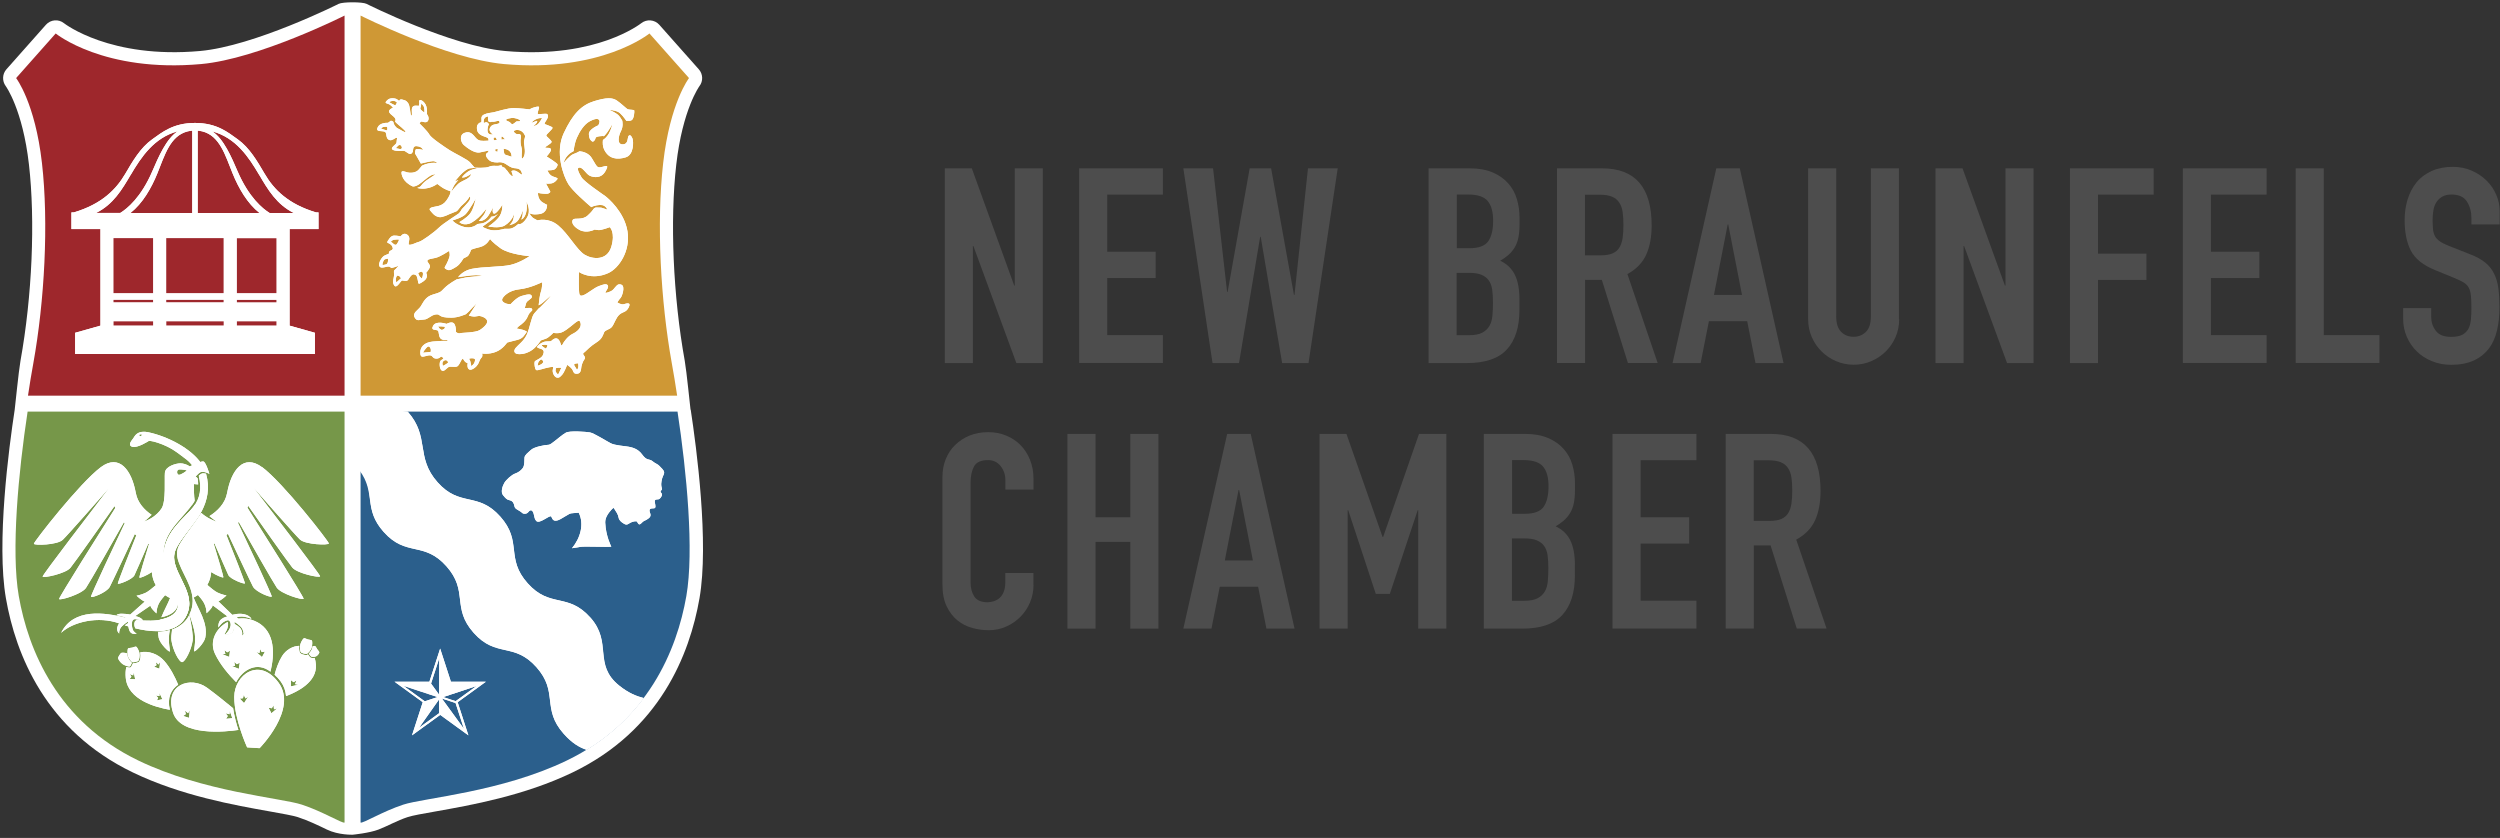 <svg width="546" height="183" viewBox="0 0 546 183" fill="none" xmlns="http://www.w3.org/2000/svg">
<rect x="0" y="0" width="546" height="183" fill="#333333" stroke="none"/>
<g clip-path="url(#clip0_209_4)">
<path fill-rule="evenodd" clip-rule="evenodd" d="M206.348 36.765H212.243L221.51 62.381H221.625V36.765H227.752V79.292H221.972L212.59 53.734H212.474V79.292H206.348V36.765Z" fill="#4D4D4D"/>
<path fill-rule="evenodd" clip-rule="evenodd" d="M235.689 36.765H253.972V42.504H241.816V54.977H252.393V60.717H241.816V73.19H253.972V79.273H235.689V36.746V36.765Z" fill="#4D4D4D"/>
<path fill-rule="evenodd" clip-rule="evenodd" d="M285.798 79.292H280.019L275.337 51.706H275.222L270.598 79.292H264.818L258.441 36.765H264.934L267.997 63.758H268.113L272.929 36.765H277.611L282.6 64.409H282.716L285.664 36.765H292.156L285.779 79.292H285.798Z" fill="#4D4D4D"/>
<path d="M312.019 36.765H320.978C322.943 36.765 324.619 37.071 326.006 37.664C327.393 38.257 328.53 39.061 329.397 40.056C330.283 41.05 330.919 42.198 331.285 43.48C331.67 44.781 331.863 46.12 331.863 47.516V49.066C331.863 50.214 331.766 51.19 331.593 51.993C331.42 52.796 331.15 53.485 330.784 54.078C330.418 54.671 329.975 55.207 329.455 55.666C328.934 56.125 328.337 56.546 327.644 56.948C329.089 57.617 330.148 58.631 330.822 59.97C331.497 61.309 331.843 63.089 331.843 65.308V67.699C331.843 71.449 330.938 74.299 329.108 76.308C327.278 78.316 324.368 79.292 320.361 79.292H312V36.765H312.019ZM318.146 54.212H320.92C322.962 54.212 324.33 53.696 325.043 52.682C325.736 51.668 326.102 50.176 326.102 48.224C326.102 46.273 325.717 44.876 324.927 43.92C324.137 42.963 322.731 42.485 320.689 42.485H318.165V54.193L318.146 54.212ZM318.146 73.209H320.785C322.037 73.209 323.001 73.036 323.694 72.673C324.388 72.309 324.927 71.812 325.293 71.181C325.659 70.549 325.871 69.784 325.948 68.904C326.025 68.024 326.064 67.068 326.064 66.035C326.064 65.002 326.006 64.026 325.89 63.222C325.775 62.419 325.524 61.769 325.139 61.233C324.754 60.697 324.234 60.296 323.54 60.009C322.866 59.722 321.96 59.588 320.824 59.588H318.126V73.209H318.146Z" fill="#4D4D4D"/>
<path d="M340.031 36.765H349.895C357.12 36.765 360.722 40.916 360.722 49.238C360.722 51.706 360.337 53.83 359.547 55.59C358.757 57.35 357.389 58.784 355.424 59.856L362.032 79.273H355.54L349.837 61.118H346.177V79.273H340.051V36.746L340.031 36.765ZM346.158 55.762H349.645C350.724 55.762 351.591 55.609 352.226 55.322C352.862 55.035 353.363 54.595 353.691 54.04C354.018 53.485 354.268 52.797 354.384 51.974C354.5 51.151 354.557 50.214 354.557 49.143C354.557 48.071 354.5 47.115 354.384 46.311C354.268 45.489 354.018 44.8 353.633 44.226C353.247 43.652 352.727 43.212 352.034 42.944C351.359 42.657 350.454 42.523 349.337 42.523H346.158V55.781V55.762Z" fill="#4D4D4D"/>
<path d="M374.864 36.765H379.969L389.525 79.292H383.399L381.588 70.148H373.226L371.416 79.292H365.289L374.845 36.765H374.864ZM377.446 49.009H377.33L374.325 64.409H380.451L377.446 49.009Z" fill="#4D4D4D"/>
<path fill-rule="evenodd" clip-rule="evenodd" d="M414.782 69.727C414.782 71.123 414.513 72.405 413.993 73.61C413.472 74.796 412.76 75.849 411.854 76.748C410.949 77.647 409.908 78.355 408.695 78.871C407.5 79.388 406.209 79.656 404.841 79.656C403.474 79.656 402.202 79.388 400.988 78.871C399.794 78.355 398.734 77.647 397.829 76.748C396.923 75.849 396.21 74.816 395.69 73.61C395.17 72.424 394.9 71.123 394.9 69.727V36.765H401.027V69.134C401.027 70.645 401.393 71.755 402.106 72.482C402.838 73.209 403.724 73.553 404.822 73.553C405.92 73.553 406.806 73.189 407.519 72.482C408.232 71.774 408.598 70.645 408.598 69.134V36.765H414.725V69.727H414.782Z" fill="#4D4D4D"/>
<path fill-rule="evenodd" clip-rule="evenodd" d="M422.719 36.765H428.614L437.881 62.381H437.996V36.765H444.123V79.292H438.343L428.961 53.734H428.845V79.292H422.719V36.765Z" fill="#4D4D4D"/>
<path fill-rule="evenodd" clip-rule="evenodd" d="M452.08 36.765H470.363V42.504H458.207V55.398H468.783V61.137H458.207V79.292H452.08V36.765Z" fill="#4D4D4D"/>
<path fill-rule="evenodd" clip-rule="evenodd" d="M476.74 36.765H495.023V42.504H482.867V54.977H493.443V60.717H482.867V73.19H495.023V79.273H476.74V36.746V36.765Z" fill="#4D4D4D"/>
<path fill-rule="evenodd" clip-rule="evenodd" d="M501.381 36.765H507.507V73.19H519.664V79.273H501.381V36.746V36.765Z" fill="#4D4D4D"/>
<path fill-rule="evenodd" clip-rule="evenodd" d="M545.884 49.009H539.757V47.631C539.757 46.235 539.43 45.029 538.775 44.016C538.12 43.002 537.002 42.485 535.442 42.485C534.594 42.485 533.901 42.638 533.361 42.963C532.822 43.289 532.398 43.69 532.09 44.188C531.781 44.685 531.569 45.259 531.454 45.929C531.338 46.579 531.28 47.268 531.28 47.995C531.28 48.837 531.319 49.544 531.377 50.118C531.435 50.692 531.589 51.19 531.82 51.61C532.051 52.031 532.417 52.395 532.879 52.72C533.342 53.045 533.978 53.351 534.767 53.676L539.468 55.532C540.836 56.049 541.934 56.661 542.782 57.349C543.63 58.038 544.265 58.861 544.728 59.798C545.19 60.736 545.498 61.807 545.652 63.031C545.807 64.256 545.884 65.633 545.884 67.183C545.884 68.981 545.71 70.645 545.344 72.176C544.978 73.706 544.4 75.026 543.572 76.117C542.743 77.207 541.665 78.087 540.297 78.718C538.929 79.35 537.272 79.675 535.307 79.675C533.823 79.675 532.436 79.407 531.165 78.89C529.874 78.374 528.776 77.666 527.851 76.767C526.926 75.868 526.194 74.816 525.655 73.572C525.115 72.348 524.846 71.009 524.846 69.574V67.297H530.972V69.21C530.972 70.32 531.3 71.334 531.974 72.233C532.629 73.132 533.746 73.572 535.307 73.572C536.347 73.572 537.156 73.419 537.734 73.132C538.312 72.826 538.755 72.405 539.064 71.87C539.372 71.334 539.545 70.664 539.642 69.88C539.719 69.076 539.757 68.197 539.757 67.259C539.757 66.15 539.719 65.231 539.642 64.504C539.565 63.777 539.391 63.203 539.141 62.763C538.871 62.323 538.524 61.96 538.062 61.692C537.599 61.405 536.983 61.118 536.232 60.793L531.839 58.995C529.2 57.923 527.427 56.489 526.522 54.729C525.616 52.95 525.173 50.73 525.173 48.071C525.173 46.483 525.385 44.972 525.828 43.537C526.271 42.102 526.926 40.878 527.774 39.826C528.622 38.774 529.72 37.97 531.049 37.358C532.379 36.746 533.92 36.44 535.673 36.44C537.195 36.44 538.582 36.727 539.854 37.282C541.125 37.837 542.204 38.583 543.109 39.482C544.015 40.4 544.708 41.414 545.19 42.562C545.672 43.69 545.922 44.857 545.922 46.063V49.047L545.884 49.009Z" fill="#4D4D4D"/>
<path fill-rule="evenodd" clip-rule="evenodd" d="M225.716 127.784C225.716 129.104 225.465 130.348 224.963 131.553C224.461 132.739 223.766 133.791 222.878 134.69C221.99 135.59 220.967 136.297 219.77 136.833C218.592 137.369 217.318 137.636 215.947 137.636C214.788 137.636 213.591 137.483 212.394 137.158C211.197 136.833 210.097 136.297 209.132 135.513C208.166 134.729 207.375 133.715 206.757 132.433C206.139 131.151 205.83 129.544 205.83 127.593V104.177C205.83 102.781 206.062 101.499 206.544 100.294C207.027 99.108 207.703 98.056 208.591 97.195C209.479 96.334 210.522 95.626 211.757 95.129C212.974 94.631 214.344 94.383 215.831 94.383C217.24 94.383 218.534 94.631 219.75 95.129C220.947 95.626 222.009 96.315 222.878 97.214C223.766 98.113 224.461 99.184 224.963 100.447C225.465 101.71 225.716 103.068 225.716 104.541V106.932H219.577V104.904C219.577 103.718 219.229 102.666 218.553 101.805C217.878 100.944 216.951 100.485 215.773 100.485C214.248 100.485 213.225 100.944 212.723 101.882C212.221 102.819 211.97 104.005 211.97 105.44V127.172C211.97 128.416 212.24 129.449 212.781 130.271C213.321 131.113 214.306 131.534 215.696 131.534C216.101 131.534 216.526 131.457 216.989 131.323C217.453 131.19 217.878 130.96 218.264 130.635C218.65 130.31 218.959 129.87 219.19 129.315C219.422 128.76 219.557 128.052 219.557 127.23V125.144H225.697V127.765L225.716 127.784Z" fill="#4D4D4D"/>
<path fill-rule="evenodd" clip-rule="evenodd" d="M233.131 94.765H239.27V112.977H246.858V94.765H252.998V137.292H246.858V118.353H239.27V137.292H233.131V94.765Z" fill="#4D4D4D"/>
<path d="M268.037 94.765H273.153L282.73 137.292H276.59L274.775 128.148H266.396L264.581 137.292H258.441L268.018 94.765H268.037ZM270.624 107.009H270.508L267.496 122.409H273.636L270.624 107.009Z" fill="#4D4D4D"/>
<path fill-rule="evenodd" clip-rule="evenodd" d="M288.154 94.765H294.062L301.959 117.282H302.075L309.913 94.765H315.879V137.292H309.739V111.428H309.624L303.542 129.697H300.472L294.448 111.428H294.333V137.292H288.193V94.765H288.154Z" fill="#4D4D4D"/>
<path d="M324.086 94.765H333.063C335.033 94.765 336.712 95.071 338.103 95.664C339.493 96.257 340.632 97.061 341.501 98.056C342.389 99.05 343.026 100.198 343.393 101.48C343.779 102.781 343.972 104.12 343.972 105.516V107.066C343.972 108.214 343.875 109.189 343.702 109.993C343.528 110.796 343.258 111.485 342.891 112.078C342.524 112.671 342.08 113.207 341.558 113.666C341.037 114.125 340.439 114.546 339.744 114.948C341.192 115.617 342.254 116.631 342.929 117.97C343.605 119.309 343.953 121.089 343.953 123.308V125.699C343.953 129.449 343.045 132.299 341.211 134.308C339.377 136.316 336.461 137.292 332.446 137.292H324.066V94.765H324.086ZM330.225 112.212H333.006C335.052 112.212 336.423 111.696 337.137 110.682C337.832 109.668 338.199 108.176 338.199 106.224C338.199 104.273 337.813 102.876 337.021 101.92C336.23 100.963 334.82 100.485 332.774 100.485H330.245V112.193L330.225 112.212ZM330.225 131.209H332.87C334.125 131.209 335.091 131.036 335.786 130.673C336.481 130.309 337.021 129.812 337.388 129.181C337.755 128.549 337.967 127.784 338.045 126.904C338.122 126.024 338.16 125.068 338.16 124.035C338.16 123.002 338.103 122.026 337.987 121.223C337.871 120.419 337.62 119.769 337.234 119.233C336.848 118.697 336.326 118.296 335.631 118.009C334.956 117.722 334.048 117.588 332.909 117.588H330.206V131.209H330.225Z" fill="#4D4D4D"/>
<path fill-rule="evenodd" clip-rule="evenodd" d="M352.176 94.765H370.498V100.504H358.315V112.977H368.915V118.717H358.315V131.19H370.498V137.273H352.176V94.746V94.765Z" fill="#4D4D4D"/>
<path d="M376.871 94.765H386.756C393.996 94.765 397.607 98.916 397.607 107.238C397.607 109.706 397.221 111.83 396.429 113.59C395.637 115.35 394.267 116.784 392.297 117.856L398.92 137.273H392.413L386.698 119.118H383.03V137.273H376.89V94.746L376.871 94.765ZM383.011 113.762H386.505C387.586 113.762 388.455 113.609 389.092 113.322C389.73 113.035 390.231 112.595 390.56 112.04C390.888 111.485 391.139 110.797 391.255 109.974C391.371 109.151 391.429 108.214 391.429 107.143C391.429 106.071 391.371 105.115 391.255 104.311C391.139 103.489 390.888 102.8 390.502 102.226C390.116 101.652 389.594 101.212 388.899 100.944C388.224 100.657 387.316 100.523 386.196 100.523H383.011V113.781V113.762Z" fill="#4D4D4D"/>
<path fill-rule="evenodd" clip-rule="evenodd" d="M150.811 89.47C150.731 88.96 149.951 81.06 149.551 78.81C147.001 64.66 146.291 48.22 147.701 35.91C149.071 23.89 152.731 18.85 152.751 18.82C153.601 17.73 153.541 16.18 152.631 15.15L143.991 5.41C142.971 4.26 141.221 4.13 140.031 5.08C140.011 5.1 137.521 7.06 132.651 8.78C128.151 10.37 120.621 12.07 110.341 11.14C98.481 10.07 80.231 0.94 80.051 0.84C79.161 0.39 74.861 0.39 73.971 0.84C73.791 0.93 55.541 10.07 43.681 11.14C24.101 12.9 14.151 5.2 13.991 5.08C12.791 4.11 11.051 4.26 10.031 5.41L1.391 15.15C0.491 16.17 0.441 17.71 1.251 18.8C1.291 18.85 4.951 23.89 6.321 35.91C7.731 48.23 7.021 64.67 4.471 78.81C4.071 81.06 3.291 88.95 3.211 89.47C1.931 97.84 -0.809 118.62 1.291 130.66C3.431 142.95 9.981 159.52 28.991 168.69C39.571 173.79 51.231 175.85 58.951 177.22C61.641 177.7 63.961 178.11 65.051 178.46C67.351 179.22 69.681 180.34 71.381 181.17C73.931 182.41 77.031 182.3 77.031 182.3C77.031 182.3 80.671 181.95 82.681 181.17C84.691 180.39 86.711 179.22 89.011 178.46C90.091 178.1 92.421 177.69 95.111 177.22C102.831 175.85 114.491 173.79 125.071 168.69C144.091 159.52 150.631 142.95 152.771 130.66C154.871 118.62 152.131 97.84 150.851 89.47H150.811Z" fill="white"/>
<path fill-rule="evenodd" clip-rule="evenodd" d="M78.75 89.9V179.65C79.22 179.89 83.57 177.21 88.08 175.73C92.59 174.25 109.52 172.98 123.78 166.1C141.44 157.58 147.83 142.02 149.9 130.17C151.61 120.35 149.97 103.03 147.97 89.9H78.75Z" fill="#2B5F8C"/>
<path fill-rule="evenodd" clip-rule="evenodd" d="M78.75 86.42H147.89C147.51 83.86 147.11 81.46 146.72 79.32C144.28 65.76 143.34 48.76 144.84 35.58C146.34 22.4 150.48 17.05 150.48 17.05L141.84 7.31C141.84 7.31 131.32 15.91 110.08 13.99C97.52 12.86 78.75 3.4 78.75 3.4V86.42Z" fill="#CF9835"/>
<path fill-rule="evenodd" clip-rule="evenodd" d="M75.25 89.9V179.65C74.78 179.89 70.43 177.21 65.92 175.73C61.41 174.25 44.48 172.98 30.22 166.1C12.56 157.58 6.17 142.02 4.1 130.17C2.39 120.35 4.03 103.03 6.03 89.9H75.25Z" fill="#769749"/>
<path fill-rule="evenodd" clip-rule="evenodd" d="M75.251 86.42H6.111C6.491 83.86 6.891 81.46 7.281 79.32C9.721 65.76 10.662 48.76 9.161 35.58C7.661 22.4 3.521 17.05 3.521 17.05L12.162 7.31C12.162 7.31 22.681 15.91 43.922 13.99C56.481 12.86 75.251 3.4 75.251 3.4V86.42Z" fill="#9E272C"/>
<path fill-rule="evenodd" clip-rule="evenodd" d="M144.721 102.5C144.151 101.94 143.951 101.58 143.331 101.27C142.711 100.96 142.561 100.7 142.151 100.5C141.741 100.29 141.171 100.55 140.251 99.27C139.331 97.99 138.091 97.73 137.321 97.57C136.551 97.41 134.341 97.31 133.361 96.8C132.381 96.29 129.711 94.59 128.841 94.44C127.971 94.29 124.421 94.03 123.601 94.49C122.781 94.95 121.751 95.88 121.131 96.34C120.511 96.8 120.151 97.16 119.641 97.16C119.131 97.16 116.711 97.57 115.991 98.24C115.271 98.91 114.601 99.37 114.551 99.94C114.501 100.5 114.601 101.64 114.191 102.2C113.781 102.77 113.211 103.18 112.491 103.43C111.771 103.68 110.541 104.77 110.131 105.49C109.721 106.21 109.311 107.49 109.871 108.16C110.431 108.83 110.691 109.14 111.261 109.24C111.821 109.34 112.031 109.7 112.031 109.7C112.491 110.42 112.181 110.78 112.801 111.19C113.421 111.6 113.721 111.7 114.031 112.01C114.341 112.32 115.061 112.27 115.371 111.85C116.031 110.98 116.461 111.67 116.611 112.47C116.691 112.9 116.801 113.45 117.121 113.78C117.881 114.55 120.111 112.31 120.401 112.83C120.511 113.02 120.571 113.23 120.701 113.41C121.351 114.26 122.701 113.16 123.331 112.83C124.411 112.26 124.251 112.11 125.281 112.06C125.721 112.04 126.091 112.01 126.391 111.97C127.631 114.43 126.771 117.5 124.921 119.73C125.541 119.65 126.131 119.55 126.711 119.44C127.651 119.26 132.541 119.53 133.511 119.39C133.511 119.39 132.301 117.12 132.181 114.14C132.141 113.11 132.771 112.15 133.551 111.3C133.691 111.15 133.831 111.02 133.971 110.9C134.041 110.97 134.111 111.05 134.171 111.14C134.581 111.76 134.991 112.37 135.091 112.99C135.191 113.61 135.601 113.97 136.271 114.38C136.941 114.79 137.191 114.43 137.661 114.17C138.121 113.91 139.001 113.71 139.151 113.96C139.301 114.22 139.511 114.88 140.071 114.27C140.631 113.66 140.741 113.81 141.301 113.45C141.871 113.09 142.281 112.78 141.971 112.01C141.661 111.24 142.021 111.03 142.481 111.03C142.941 111.03 143.151 111.03 143.151 110.57C143.151 110.11 142.791 109.29 143.201 109.13C143.611 108.98 143.821 109.18 144.121 108.87C144.431 108.56 144.741 108.05 144.481 107.74C144.221 107.43 144.171 107.23 144.431 107.07C144.691 106.92 144.531 106.61 144.431 106.15C144.331 105.69 144.531 104.51 144.791 103.99C145.051 103.48 145.251 103.06 144.691 102.5H144.721Z" fill="white"/>
<path d="M106.09 148.89H98.48L96.13 141.65L93.78 148.89H86.17L92.33 153.36L89.98 160.6L96.14 156.13L102.3 160.6L99.95 153.36L106.11 148.89H106.09ZM88.1 149.78L95.57 152.24L92.77 153.17L88.1 149.78ZM91.51 158.96L95.9 152.74V155.75H95.92L91.5 158.96H91.51ZM95.91 151.73L94.14 149.29L95.93 143.77L95.91 151.73ZM99.52 153.14L96.79 152.24L104.08 149.82L99.51 153.14H99.52ZM101.33 159.19L96.5 152.55L99.49 153.54L101.33 159.2V159.19Z" fill="white"/>
<path d="M69.562 50.03V46.39H69.032C62.952 44.57 59.822 41.42 57.792 37.94C56.212 35.25 54.502 32.27 51.922 30.43C49.792 28.91 47.352 26.85 42.582 26.85C37.812 26.85 35.372 28.92 33.242 30.43C30.662 32.27 28.942 35.25 27.372 37.94C25.332 41.42 22.202 44.57 16.132 46.39H15.602V50.03H21.942V52V71.12L16.412 72.68V77.32H68.772V72.68L63.242 71.12V52V50.03H69.582H69.562ZM36.282 64.06V52H48.872V64.06H36.282ZM48.872 65.45V66.06H36.282V65.45H48.872ZM24.742 64.06V52H33.472V64.06H24.742ZM33.472 65.45V66.06H24.742V65.45H33.472ZM28.272 46.39C28.472 46.25 28.662 46.11 28.842 45.95C28.662 46.1 28.472 46.25 28.282 46.39H28.272ZM56.882 46.39C56.692 46.25 56.502 46.11 56.322 45.95C56.502 46.1 56.692 46.25 56.892 46.39H56.882ZM56.652 38.25C58.502 41.4 60.412 44.65 64.172 46.52H58.892C57.392 45.6 54.362 43.15 51.882 37.4C50.582 34.38 48.822 30.25 46.332 28.68C51.492 30.06 54.312 34.27 56.642 38.26L56.652 38.25ZM43.172 28.53C43.172 28.53 43.532 28.53 44.172 28.69C48.002 29.65 49.182 33.89 50.802 37.88C52.112 41.1 54.002 44.41 56.682 46.52H43.172V28.7V28.53ZM41.992 28.53V28.69V46.52H28.482C31.162 44.41 33.052 41.1 34.362 37.88C35.982 33.88 37.152 29.65 40.992 28.69C41.632 28.53 41.992 28.53 41.992 28.53ZM28.512 38.25C30.852 34.26 33.672 30.05 38.822 28.67C36.342 30.24 34.572 34.37 33.272 37.39C30.802 43.14 27.762 45.59 26.262 46.51H20.982C24.742 44.64 26.652 41.4 28.502 38.24L28.512 38.25ZM60.422 71.13H24.752V70.15H33.482V71.16H36.292V70.15H48.882V71.16H51.692V70.15H60.422V71.13ZM60.422 66.07H51.692V65.46H60.422V66.07ZM60.422 64.07H51.692V52.01H60.422V64.07Z" fill="white"/>
<path d="M56.181 135.89C54.661 135.07 53.071 134.9 51.631 135.18C51.631 135.18 51.631 135.18 51.631 135.19C51.771 135.29 51.991 135.43 52.221 135.58L51.931 135.22C51.931 135.22 53.271 136.1 53.471 137.13L53.371 137C53.551 137.99 53.401 138.45 52.841 138.83C52.951 138.5 52.951 137.92 52.611 137.38C52.261 136.82 51.501 136.44 51.101 136.18C51.081 136.75 51.211 137.82 50.621 138.25C50.021 138.7 48.991 138.51 48.991 138.51C48.991 138.51 50.141 136.98 49.721 135.84C47.181 137.19 45.661 140.04 46.961 142.8C48.071 145.14 49.951 147.35 51.571 148.98C53.041 146.19 56.181 144.44 59.071 146.7C59.951 143.01 60.211 138.04 56.171 135.87L56.181 135.89ZM50.061 143.47L48.501 142.87L49.221 142.83L49.021 141.98L49.621 142.47L50.231 142.12L50.061 143.47ZM52.161 146.08L50.611 145.45L51.331 145.42L51.151 144.56L51.741 145.06L52.361 144.72L52.161 146.07V146.08ZM57.231 143.52L55.981 142.4L56.671 142.62L56.791 141.75L57.171 142.42L57.871 142.31L57.221 143.51L57.231 143.52Z" fill="white"/>
<path d="M68.721 143.69C68.611 143.71 68.491 143.72 68.381 143.72C68.161 143.72 67.971 143.69 67.871 143.64C67.721 143.57 67.441 143.22 67.261 142.91C67.181 142.97 67.111 143.02 67.071 143.04C67.021 143.06 66.951 143.07 66.861 143.07C66.441 143.07 65.681 142.83 65.531 142.6C65.381 142.37 65.261 141.66 65.351 141.05C63.941 141.09 62.471 141.92 61.611 143.29C60.841 144.52 60.331 146.01 59.971 147.36C60.431 147.76 60.881 148.25 61.321 148.85C62.041 149.85 62.391 150.92 62.471 152.02C64.981 151.09 69.281 148.94 68.991 145.15C68.951 144.59 68.851 144.1 68.721 143.67V143.69ZM63.521 149.92L63.561 148.55L64.111 148.99L64.771 148.6L64.441 149.41L65.151 149.56L63.511 149.91L63.521 149.92Z" fill="white"/>
<path fill-rule="evenodd" clip-rule="evenodd" d="M67.031 142.8C67.241 142.7 67.901 142.05 68.071 141.41C68.231 140.84 68.241 139.99 68.091 139.87C67.941 139.75 67.511 139.73 67.211 139.65C66.911 139.56 66.561 139.32 66.381 139.39C66.191 139.45 65.751 140.15 65.591 140.72C65.411 141.36 65.551 142.22 65.691 142.43C65.831 142.64 66.811 142.9 67.031 142.81V142.8Z" fill="white"/>
<path fill-rule="evenodd" clip-rule="evenodd" d="M69.741 142.43C69.691 142.27 69.421 142 69.261 141.76C69.101 141.52 68.971 141.18 68.821 141.1C68.741 141.05 68.511 141.07 68.281 141.14C68.261 141.3 68.231 141.45 68.201 141.56C68.071 142.02 67.731 142.46 67.441 142.75C67.611 143.03 67.861 143.35 67.971 143.4C68.141 143.48 68.801 143.52 69.151 143.28C69.461 143.07 69.781 142.59 69.731 142.44L69.741 142.43Z" fill="white"/>
<path d="M60.87 149.14C56.66 143.36 51.17 147.36 51.16 152.22C51.15 157.08 53.97 163.22 53.97 163.22L56.69 163.4C56.69 163.4 65.07 154.91 60.86 149.13L60.87 149.14ZM53.31 153.56L52.36 152.58L53.06 152.49L53.25 151.74L53.6 152.54L54.2 152.14L53.31 153.55V153.56ZM59.27 155.78L58.66 154.56L59.35 154.69L59.75 154.04L59.84 154.91L60.54 154.71L59.26 155.79L59.27 155.78Z" fill="white"/>
<path d="M38.911 149.53C38.201 147.83 37.201 145.85 35.871 144.35C34.491 142.78 32.381 142.08 30.611 142.48C30.631 142.53 30.641 142.59 30.651 142.63C30.791 143.29 30.611 144.21 30.421 144.47C30.271 144.67 29.571 144.86 29.141 144.86C29.111 144.86 29.091 144.86 29.061 144.86C29.041 144.89 29.011 144.92 28.991 144.96C28.931 145.05 28.891 145.16 28.841 145.27C28.741 145.49 28.651 145.7 28.481 145.78C28.441 145.8 28.381 145.81 28.311 145.81C28.121 145.81 27.861 145.75 27.591 145.66C27.431 146.34 27.381 147.13 27.461 148.03C27.891 152.86 34.071 154.5 37.101 155.02C36.451 152.4 37.381 150.55 38.911 149.54V149.53ZM28.301 148.3L28.701 147.81L28.351 147.21L29.081 147.51L29.221 146.87L29.521 148.35L28.291 148.3H28.301ZM34.031 144.61L34.641 145.12L34.971 144.55L34.811 146.05L33.651 145.63L34.181 145.28L34.031 144.6V144.61ZM34.261 152.98L34.531 152.4L34.051 151.9L34.831 152.01V151.35L35.471 152.71L34.261 152.96V152.98Z" fill="white"/>
<path d="M131.681 30.56C131.611 31.17 131.611 31.98 131.941 32.65C132.971 34.78 134.851 34.92 136.661 34.36C138.471 33.8 138.371 30.88 138.141 30.28C137.911 29.68 137.601 29.34 137.291 29.68C136.981 30.02 137.311 31.49 136.001 31.53C134.691 31.57 135.061 29.7 135.631 28.6C136.161 27.59 135.931 26.5 135.891 26.33C135.681 25.97 135.341 25.41 134.991 25.09C134.451 24.59 133.091 24 133.091 24C133.091 24 134.141 24.04 134.991 24.44C135.611 24.73 136.421 25.84 136.811 26.41C137.241 26.43 137.711 26.4 137.961 26.24C138.501 25.89 138.581 24.3 138.521 24.12C138.461 23.94 137.481 24 137.131 23.87C136.781 23.74 135.691 22.6 134.711 21.95C133.731 21.3 132.501 21.26 129.741 22.1C126.991 22.95 125.081 24.89 123.121 29.09C121.161 33.29 123.021 38.44 124.141 40.23C125.031 41.66 127.981 44.25 129.141 45.24C129.771 44.87 130.921 44.68 131.551 44.8C132.331 44.95 132.671 45.81 132.671 45.81C132.671 45.81 131.991 45.53 131.301 45.35C131.301 45.35 130.801 45.33 130.231 45.32C129.981 45.32 129.761 45.48 129.601 45.65C129.581 45.7 129.501 45.84 129.281 46.11C129.091 46.34 128.801 46.65 128.341 47.07C127.191 48.13 125.531 47.53 125.151 47.94C124.771 48.35 124.941 49.34 126.551 50.21C128.161 51.08 129.881 50.13 129.881 50.13C129.881 50.13 130.001 50.19 130.691 50.25C131.381 50.31 133.171 49.61 133.171 49.61C133.171 49.61 134.441 50.71 133.521 53.86C132.601 57.01 129.381 56.65 127.691 55.63C126.001 54.61 124.111 51.05 121.921 49.24C119.731 47.43 117.511 48.12 117.401 48.12C117.291 48.12 117.401 48.12 116.671 47.75C115.941 47.38 115.571 46.48 115.571 46.48C115.571 46.48 116.011 47.02 117.821 46.75C119.571 46.49 119.481 44.83 119.481 44.72C119.481 44.74 119.381 44.74 118.481 44.19C117.401 43.54 117.401 41.94 117.611 42.11C117.821 42.28 119.421 42.38 119.651 42.3C119.881 42.22 120.251 42.01 120.171 41.82C120.091 41.63 119.231 40.07 119.231 40.07C119.231 40.07 119.421 40.17 120.331 40.07C121.231 39.97 121.781 39.05 121.781 39.05C121.781 39.05 121.871 38.86 120.891 38.59C119.911 38.32 119.561 37.2 119.561 37.2C119.561 37.2 120.481 37.22 120.951 37.07C121.421 36.92 121.821 36.22 121.781 35.93C121.741 35.64 119.551 34.27 119.431 34.2C119.311 34.13 120.411 33.18 120.331 32.64C120.251 32.1 119.191 32.39 119.081 32.22C118.971 32.05 120.471 31.35 120.471 30.99C120.471 30.63 119.321 29.85 119.301 29.59C119.281 29.33 120.801 28.15 120.671 27.88C120.541 27.61 119.091 27.19 119.001 27.11C118.911 27.03 118.871 26.94 119.351 26.22C119.831 25.51 119.721 25.1 119.501 24.91C119.281 24.72 117.501 25.03 117.441 24.89C117.381 24.75 117.521 24.2 117.691 23.68C117.861 23.16 117.521 23.22 116.731 23.43C115.941 23.64 115.691 23.89 115.691 23.89C115.691 23.89 113.421 23.62 112.191 23.6C110.961 23.58 108.591 24.35 107.821 24.52C107.051 24.69 106.531 24.64 105.701 25.02C104.871 25.4 105.241 26.16 105.161 26.52C105.081 26.88 104.891 26.67 104.661 26.87C104.431 27.07 104.011 27.33 104.201 28.39C104.391 29.45 105.551 29.72 106.201 29.97C106.851 30.22 106.661 30.51 106.701 30.7C106.701 30.7 106.701 30.71 106.701 30.72C106.561 30.73 106.421 30.74 106.301 30.74C105.301 30.78 104.591 30.87 103.951 30.15C103.311 29.43 102.741 28.52 101.451 29.02C100.151 29.52 100.711 31.18 101.281 31.66C101.861 32.15 103.591 33.56 104.801 33.29C105.381 33.16 106.071 33.01 106.721 32.88C106.691 33.05 106.661 33.22 106.521 33.31C106.171 33.54 105.851 33.81 106.501 34.64C107.131 35.44 107.821 35.45 108.661 35.48C109.061 35.39 109.771 35.35 110.541 35.88C111.701 36.69 112.071 36.69 112.401 36.73C112.731 36.77 113.611 36.73 113.911 37.6C114.211 38.47 113.881 38.11 113.151 37.6C112.421 37.09 111.931 37.23 111.771 37.33C111.611 37.43 111.841 37.66 111.981 38.26C112.121 38.87 111.261 38.07 110.981 37.59C110.701 37.11 110.511 37.12 110.341 36.8C110.171 36.48 109.671 36.6 109.561 36.22C109.541 36.14 109.521 36.09 109.511 36.05C109.431 36.09 109.211 36.17 108.841 36.22C108.361 36.3 107.531 36.05 106.821 36.41C106.111 36.77 103.681 36.62 103.681 36.62C103.681 36.62 103.121 36.04 102.641 35.45C102.161 34.86 99.291 33.49 98.251 32.83C97.211 32.17 94.171 30.14 93.781 29.4C93.391 28.66 91.621 26.96 91.621 26.96C91.621 26.96 91.751 26.69 91.951 26.56C92.151 26.43 93.121 27.06 93.491 26.35C93.861 25.64 93.241 24.93 93.241 24.93C93.241 24.93 93.451 23.39 92.741 22.51C92.031 21.63 91.431 21.76 91.551 22.22C91.651 22.61 91.481 23.05 91.431 23.17C91.431 23.13 91.341 23.06 90.761 23.07C89.931 23.09 89.891 23.78 89.951 24.51C90.011 25.24 89.911 25.34 89.761 25.18C89.611 25.02 89.571 23.08 89.121 22.5C88.681 21.92 88.521 21.94 87.871 21.75C87.221 21.56 87.201 22.08 87.201 22.08L86.831 21.77C86.461 21.46 85.831 21.46 85.831 21.46C84.911 21.44 84.601 21.84 84.371 22.11C84.141 22.38 84.121 22.51 84.751 22.69C85.381 22.87 85.831 23.54 85.831 23.54C85.831 23.54 85.211 23.77 85.041 24.08C84.871 24.39 84.921 24.64 85.831 25.35C86.651 26 86.351 26.43 86.281 26.51C86.311 26.58 86.371 26.66 86.471 26.76C86.881 27.19 88.651 28.54 88.571 28.8C88.481 29.06 87.521 28.34 86.921 28.07C86.321 27.8 85.931 27.02 85.931 26.73C85.931 26.55 85.681 26.44 85.491 26.39C85.271 26.39 85.341 26.36 85.011 26.64C84.641 26.95 84.511 26.79 84.261 26.83C84.011 26.87 82.951 26.93 82.511 27.77C82.071 28.61 82.721 28.6 83.531 28.67C84.341 28.74 84.301 29.04 84.381 29.54C84.461 30.04 84.571 30.43 85.111 30.6C85.651 30.77 86.321 30.08 86.591 30.08C86.861 30.08 86.611 30.46 86.631 30.89C86.651 31.32 86.381 31.49 86.071 31.78C85.761 32.07 85.241 32.51 85.921 32.78C86.601 33.05 87.591 32.97 88.041 32.95C88.491 32.93 88.371 33.01 89.181 33.49C89.831 33.88 90.111 33.28 90.191 33.03C90.191 32.85 90.211 32.63 90.271 32.38C90.441 31.68 91.291 31.92 91.761 32.1C92.231 32.28 92.411 32.73 92.411 32.73C92.411 32.73 90.901 32.37 90.771 32.68C90.691 32.87 90.661 33.24 90.641 33.51C90.751 33.68 90.881 33.89 91.021 34.15C91.321 34.69 91.671 35.31 91.911 35.72C92.481 35.58 94.011 35.22 94.531 35.2C95.181 35.18 95.471 35.61 95.471 35.61C95.471 35.61 94.551 35.44 93.561 35.69C92.571 35.94 92.171 36.18 92.171 36.18L91.481 37.01C90.791 37.84 89.461 37.8 88.961 37.65C88.461 37.5 87.731 37.19 87.691 37.63C87.651 38.04 87.911 39.73 90.171 40.73C90.501 40.74 90.901 40.64 91.441 40.3C92.141 39.85 93.161 38.87 93.961 38.39C94.601 38.01 95.111 38.08 95.111 38.08C95.111 38.08 94.441 38.55 93.661 39.05C91.951 40.14 92.201 40.59 91.571 40.87C91.421 40.94 91.261 41 91.111 41.05C93.601 41.69 95.491 40.16 95.491 40.16L96.381 40.81C97.271 41.46 98.401 41.77 98.401 41.77C98.401 41.77 98.521 42.35 97.501 43.79C96.481 45.23 95.021 45 94.211 45.33C93.401 45.66 94.081 46.06 94.441 46.54C94.801 47.02 95.711 47.6 96.501 47.39C97.291 47.18 97.981 46.87 98.211 46.74C98.331 46.67 99.051 46.39 99.711 46.14C99.791 46.08 99.881 46 99.961 45.92C100.181 45.7 100.441 45.27 100.671 45.04C101.041 44.67 101.431 44.39 101.681 44.11C102.371 43.35 102.561 42.91 102.561 42.91C102.561 42.91 103.031 43.22 102.271 44.14C101.721 44.8 101.121 45.42 100.811 45.73C100.831 45.73 100.841 45.73 100.841 45.73C100.841 45.73 100.461 46.38 100.221 46.6C99.981 46.82 96.871 48.72 95.811 49.76C94.751 50.8 92.191 52.63 91.541 52.8C90.891 52.97 90.171 53.4 89.651 53.45C89.131 53.5 89.251 53.37 89.271 53.03C89.291 52.69 89.711 51.74 88.891 51.22C88.071 50.7 87.501 51.62 87.501 51.62C87.501 51.62 86.791 51.45 86.081 51.45C85.371 51.45 84.911 52.3 84.911 52.3C84.911 52.3 84.391 52.9 84.661 53.03C84.931 53.16 85.431 53.32 85.681 53.86C85.931 54.4 85.741 54.55 85.281 54.75C84.821 54.95 84.951 55.39 84.951 55.39C84.951 55.39 84.571 55.56 83.991 55.81C83.411 56.06 82.571 57.47 82.841 58.1C83.111 58.73 84.091 58.31 84.591 58.23C85.091 58.15 85.231 58.31 85.381 58.48C85.531 58.65 87.041 58.04 87.041 58.04C87.041 58.04 86.601 58.62 86.211 58.94C85.821 59.26 86.211 59.59 86.001 60.54C85.791 61.49 85.771 61.93 86.131 62.39C86.491 62.85 87.001 62.2 87.441 61.62C87.881 61.04 87.841 61.33 88.521 61.35C89.201 61.37 89.101 61.02 89.661 60.35C90.221 59.68 90.511 59.95 90.831 60.1C91.151 60.25 91.271 61.5 91.351 61.76C91.431 62.02 91.471 62.16 92.581 61.36C93.691 60.56 93.061 59.59 93.061 59.59C93.061 59.59 93.411 59.24 93.811 58.53C94.211 57.82 93.141 57.24 93.351 56.89C93.561 56.54 94.141 56.56 95.161 56.31C96.181 56.06 98.101 54.79 98.101 54.79C98.101 54.79 98.231 55.33 98.221 55.77C98.211 56.21 97.601 57.6 97.281 58.08C96.961 58.56 97.131 58.64 97.661 58.91C98.191 59.18 98.811 58.78 99.661 58.26C100.511 57.74 101.201 56.45 101.201 56.45C101.201 56.45 101.581 56.28 102.051 56.01C102.521 55.74 102.881 54.55 102.881 54.55C102.881 54.55 103.111 54.38 104.791 53.97C106.461 53.57 106.951 52.16 107.041 52.22C107.131 52.28 107.391 52.82 109.291 54.2C111.201 55.59 115.661 55.95 115.661 55.95C115.661 55.95 113.621 57.35 111.561 57.84C109.501 58.33 105.541 58.21 103.071 58.71C101.421 59.05 100.481 59.97 100.041 60.54C100.701 60.44 101.891 60.26 102.951 60.15C104.501 59.98 105.311 60.25 105.311 60.25C105.311 60.25 102.381 60.47 101.681 60.61C101.191 60.71 100.261 60.9 99.731 61.02C99.731 61.02 98.061 61.92 97.091 62.89C96.591 63.39 96.391 63.62 96.071 63.8C95.781 63.96 95.391 64.08 94.571 64.32C92.861 64.82 92.451 66.05 91.891 66.9C91.331 67.75 90.041 68.3 90.541 69.29C91.041 70.28 91.641 69.81 92.581 69.79C93.521 69.77 94.041 68.83 95.201 68.67C96.351 68.52 95.471 69.4 98.611 69.38C100.121 69.38 101.731 68.62 101.751 68.61C101.751 68.61 101.731 68.62 101.731 68.64C101.831 68.54 101.941 68.43 102.051 68.34C102.441 68.03 102.681 67.67 103.201 67.16C103.731 66.65 104.121 66.24 104.121 66.24C104.121 66.24 103.451 67.28 103.291 67.54C102.871 68.22 102.561 68.68 102.391 68.93C102.521 68.97 102.681 69 102.881 69.05C104.281 69.36 104.301 68.67 105.571 69.26C107.421 70.13 105.741 71.45 104.801 72.07C103.861 72.69 100.841 72.63 100.471 72.78C100.101 72.93 99.571 72.51 99.571 72.51C99.571 72.51 99.691 71.62 99.261 70.8C98.831 69.98 97.531 70.74 97.531 70.74C97.531 70.74 95.301 69.95 94.621 71.11C93.941 72.27 95.271 71.94 95.601 72.19C95.931 72.44 95.731 73.23 96.141 73.83C96.551 74.43 97.661 74.23 97.661 74.23L97.791 74.44C97.791 74.44 96.501 74.4 94.541 74.59C92.581 74.78 91.751 75.84 91.791 77.09C91.831 78.34 92.501 77.82 93.561 77.63C94.621 77.44 94.311 78.3 95.271 78.32C96.231 78.34 96.171 77.61 96.641 78.03C97.111 78.45 96.601 78.38 96.241 78.76C95.881 79.14 95.971 80.61 96.471 80.92C96.971 81.23 97.411 80.55 97.891 80.21C98.371 79.87 99.601 80.38 100.031 79.9C100.461 79.42 100.741 78.55 100.971 78.4C101.201 78.25 101.101 78.42 101.451 78.86C101.801 79.3 102.141 79.28 102.141 79.28C102.141 79.28 101.911 80.42 102.491 80.7C103.071 80.98 104.111 80.05 104.401 79.53C104.691 79.01 104.771 78.49 105.151 78.11C105.531 77.73 105.271 77.21 105.271 77.21C105.271 77.21 106.711 77.46 108.271 76.86C109.831 76.26 110.751 74.82 110.751 74.82C110.751 74.82 111.671 74.55 112.961 74.24C114.251 73.93 114.541 73.14 114.881 72.72C115.221 72.3 114.981 72.41 114.631 72.2C114.281 71.99 112.841 71.74 112.841 71.74C112.841 71.74 113.131 71.36 113.511 71.1C113.891 70.84 114.841 70.16 115.261 69.1C115.681 68.04 116.241 67.96 116.241 67.71C116.241 67.46 116.161 67.25 115.661 67.25C115.161 67.25 114.601 67.29 114.601 67.29C114.601 67.29 114.721 66.94 114.891 66.27C115.061 65.6 116.181 65.29 116.161 64.81C116.131 64 115.011 64.33 113.911 64.64C112.811 64.95 111.541 66.41 111.541 66.41C111.541 66.41 111.421 66.43 110.921 66.39C110.421 66.35 109.501 65.91 109.671 65.35C109.841 64.79 111.091 63.41 113.441 63.18C115.791 62.95 118.421 61.62 118.421 61.62C118.421 61.62 118.461 62.79 118.111 63.78C117.881 64.43 117.721 65.81 117.641 66.68C117.771 66.61 117.911 66.53 118.071 66.44C118.651 66.11 120.441 64.31 120.241 64.68C120.031 65.05 118.711 66.36 117.961 67.12L117.581 67.42V67.44C117.581 67.44 117.251 67.79 116.661 68.48C116.061 69.17 115.721 71.6 115.061 73.06C114.401 74.52 113.211 75.25 112.621 75.99C112.031 76.73 112.451 77.2 112.951 77.3C113.451 77.4 114.451 77.42 115.761 76.72C117.071 76.03 118.111 74.35 118.111 74.35C118.111 74.35 118.691 74.18 119.301 73.93C119.911 73.68 120.841 72.7 120.841 72.7C120.841 72.7 121.511 72.82 122.071 72.74C122.631 72.66 123.131 72.51 124.631 71.3C126.131 70.09 126.571 69.61 126.801 70.57C127.031 71.53 126.131 72.4 125.051 72.92C123.971 73.44 123.071 74.75 122.881 75.17C122.691 75.59 122.631 75.42 122.551 75.36C122.471 75.3 122.361 74.44 121.841 74.03C121.321 73.63 120.651 74.22 120.471 74.4C120.291 74.58 120.121 74.55 119.351 74.57C118.581 74.59 117.831 75.13 117.521 75.46C117.211 75.79 117.171 75.92 118.001 76.15C118.831 76.38 118.901 76.82 118.561 77.57C118.211 78.32 116.891 78.67 116.771 78.99C116.651 79.31 116.791 80.72 117.151 80.84C117.511 80.96 118.941 80.38 120.041 80.2C121.141 80.02 120.771 80.18 120.711 80.85C120.651 81.52 121.091 82.31 121.561 82.45C122.031 82.59 122.271 82.41 122.771 81.85C123.271 81.29 123.871 79.68 123.871 79.68C123.871 79.68 124.811 80.28 125.061 80.83C125.311 81.38 125.331 81.66 126.061 81.62C126.791 81.58 126.911 80.79 126.931 80.39C126.951 79.99 127.221 79 127.621 78.5C128.021 78 127.411 77.58 127.351 77.35C127.291 77.12 127.581 77.02 127.791 76.81C128.001 76.6 129.061 75.52 130.311 74.75C131.561 73.98 131.711 73.08 131.951 72.56C132.191 72.04 133.141 72 133.641 71.39C134.141 70.78 134.491 69.43 135.261 68.73C136.031 68.03 136.741 68.29 137.321 67.11C137.901 65.93 136.841 66.26 136.241 66.44C135.641 66.62 134.821 66.04 134.821 66.04C134.821 66.04 135.241 65.37 135.551 65.04C135.861 64.71 136.591 62.58 135.741 62.19C134.891 61.8 134.551 62.56 133.971 63.19C133.391 63.83 132.221 63.98 132.221 63.98C132.221 63.98 132.241 63.77 132.341 63.6C132.441 63.43 133.031 62.68 132.711 62.29C132.391 61.9 131.811 62.1 130.751 62.5C129.691 62.9 128.331 64.14 127.361 64.5C126.391 64.86 126.511 64.04 126.441 63.1C126.371 62.16 126.441 59.4 126.441 59.4C126.441 59.4 129.121 61.31 132.831 59.65C135.191 58.6 137.741 54.76 137.041 50.51C136.351 46.26 132.751 43.24 132.191 42.83C131.631 42.42 127.571 39.69 126.991 38.71C126.411 37.73 125.821 36.61 126.571 36.59C127.321 36.57 128.011 38.03 128.841 38.4C129.671 38.77 131.301 39.02 132.191 37.44C133.081 35.86 132.461 36.23 131.401 36.48C130.341 36.73 130.401 36.4 129.241 34.52C128.611 33.49 127.481 33.13 126.591 33.03C126.211 33.24 125.701 33.5 125.261 33.64C124.451 33.9 123.101 35.59 123.101 35.59C123.101 35.59 123.191 34.81 124.001 33.92C124.421 33.46 124.911 33.18 125.281 33C125.291 32.85 125.441 31.35 125.991 30.09C126.571 28.76 127.551 27.15 128.801 26.49C130.441 25.63 130.821 26.03 130.921 26.39C131.021 26.75 130.671 27.37 130.671 27.37C130.671 27.37 128.551 28.22 128.611 29.31C128.671 30.4 129.051 30.71 129.321 30.89C129.591 31.07 130.011 30.58 130.071 30.14C130.131 29.7 131.841 29.7 131.841 29.7C131.841 29.7 131.831 29.75 131.801 29.84C132.011 29.64 132.281 29.36 132.551 28.99C133.181 28.11 133.691 27.19 133.721 27.14C133.751 27.09 133.521 28.21 132.961 29.19C132.551 29.91 132.051 30.34 131.681 30.57V30.56ZM116.591 26.3C117.201 25.92 117.661 25.8 117.991 25.79C118.331 25.79 118.391 25.79 118.391 25.79C118.391 25.79 117.791 26.99 117.261 27.26C116.731 27.53 116.481 27.66 116.501 27.59C116.521 27.52 117.241 26.87 117.281 26.7C117.321 26.53 117.371 26.41 117.241 26.4C117.111 26.4 116.141 26.84 116.091 26.81C116.031 26.78 116.581 26.3 116.581 26.3H116.591ZM91.921 23.25C91.991 23.01 92.001 22.56 92.001 22.56C92.001 22.56 92.201 22.72 92.481 23.14C92.761 23.55 92.701 24.58 92.701 24.58C92.701 24.58 92.161 24.26 91.921 23.96L91.781 23.65C91.781 23.65 91.861 23.49 91.921 23.25ZM86.571 22.67C86.441 22.89 86.351 23.01 86.281 23C86.211 23 85.031 22.35 85.031 22.35C85.031 22.35 85.061 22.13 85.691 22.04C86.331 21.95 86.671 22.35 86.671 22.35C86.671 22.35 86.701 22.46 86.561 22.68L86.571 22.67ZM84.551 28.47C84.491 28.55 83.221 28.08 83.221 28.08C83.221 28.08 83.421 27.81 83.691 27.74C83.961 27.67 84.481 27.63 84.551 27.74C84.621 27.85 84.611 28.39 84.551 28.47ZM87.301 32.54C87.161 32.52 86.441 32.36 86.441 32.36C86.441 32.36 86.791 31.96 86.971 31.79C87.151 31.63 87.551 31.54 87.731 32.05C87.911 32.56 87.441 32.56 87.301 32.54ZM84.431 57.71C84.431 57.71 83.591 57.96 83.521 57.83C83.451 57.7 83.721 56.91 83.921 56.72C84.121 56.54 84.741 56.49 84.741 56.49C84.741 56.49 84.881 57.32 84.431 57.71ZM86.551 53.44C86.431 53.51 86.101 53.44 85.931 53.25C85.771 53.06 85.351 52.81 85.351 52.81C85.351 52.81 85.581 52.55 85.781 52.44C85.981 52.33 86.071 52.38 86.671 52.3C87.281 52.21 87.111 52.47 87.061 52.63C87.011 52.78 86.651 53.38 86.531 53.45L86.551 53.44ZM86.551 61.7C86.551 61.7 86.491 61.47 86.441 61.09C86.391 60.71 86.711 60.19 86.711 60.19C86.711 60.19 86.931 60.19 87.141 60.27C87.351 60.35 87.581 60.78 87.581 60.78L86.541 61.7H86.551ZM92.151 60.83C92.151 60.83 91.801 60.62 91.601 60.28C91.401 59.94 91.331 59.66 91.331 59.66C91.371 59.64 91.991 59.1 92.281 59.46C92.571 59.82 92.151 60.83 92.151 60.83ZM111.641 25.78C112.661 25.67 113.281 26.1 113.421 26.14C113.561 26.18 113.661 26.46 113.471 26.49C113.281 26.52 112.831 26.47 112.731 26.56C112.631 26.65 112.021 27.24 111.791 27.11C111.561 26.98 111.441 26.67 111.111 26.56C110.771 26.45 110.461 26.21 110.461 26.21C110.461 26.21 110.631 25.89 111.651 25.78H111.641ZM109.951 30.01C110.011 30.14 109.981 30.19 110.411 30.41C110.241 30.41 110.121 30.43 110.121 30.43C109.961 30.43 109.731 30.45 109.471 30.47C109.561 30.21 109.481 29.85 109.481 29.85C109.481 29.85 109.851 29.79 109.941 30L109.951 30.01ZM106.521 27.88C106.571 27.58 106.661 27.34 106.781 27.14C106.791 27.12 106.561 26.74 106.251 26.69C106.001 26.65 105.671 26.94 105.651 26.83C105.621 26.64 105.601 26.09 105.861 25.76C106.071 25.5 106.561 25.43 106.581 25.41C106.621 25.36 106.531 26.24 106.681 26.49C106.781 26.66 107.161 26.69 107.191 26.66C107.421 26.48 107.631 26.67 108.011 26.56C108.521 26.41 108.931 26.35 108.991 26.43C109.121 26.58 109.251 26.81 108.861 26.99C108.471 27.17 107.591 27.08 107.171 27.66C106.751 28.25 106.931 28.63 107.171 28.94C107.411 29.25 107.721 29.31 107.721 29.31C107.721 29.31 106.171 29.84 106.521 27.89V27.88ZM107.791 30.2C107.771 29.99 108.231 30.01 108.231 30.01C108.231 30.01 108.461 30.32 108.481 30.49C108.481 30.52 108.481 30.54 108.501 30.57C108.281 30.59 108.051 30.62 107.831 30.64C107.831 30.48 107.801 30.3 107.791 30.2ZM108.291 33.09C108.161 33.06 108.151 32.82 108.141 32.62C108.261 32.6 108.371 32.58 108.471 32.56C108.551 32.55 108.641 32.53 108.721 32.52C108.641 32.79 108.701 33.12 108.701 33.12C108.701 33.12 108.491 33.12 108.301 33.08L108.291 33.09ZM110.311 33.76C110.051 33.65 110.011 32.88 109.971 32.48C110.351 32.52 110.711 32.61 111.001 32.78C111.671 33.19 111.741 33.9 111.721 34.12C111.721 34.16 111.721 34.2 111.741 34.24C111.641 34.21 111.581 34.19 111.581 34.19C111.581 34.19 110.641 33.9 110.311 33.77V33.76ZM113.931 33.95C113.971 33.57 114.051 32.56 113.851 32.03C113.651 31.5 113.671 30.56 113.721 30.32C113.721 30.32 113.851 30.08 113.751 29.62C113.641 29.16 113.211 29.3 112.941 29.3C112.671 29.3 111.611 28.54 112.741 28.4C113.871 28.26 114.441 29.12 114.631 29.55C114.811 29.97 114.371 30.52 114.441 31.21C114.511 31.89 114.861 33.38 114.391 34.23C113.921 35.09 113.901 34.35 113.941 33.97L113.931 33.95ZM102.441 38.73C101.911 39.2 101.171 39.42 100.461 39.86C99.751 40.29 98.551 41.89 98.551 41.89C98.551 41.89 98.821 41.04 99.301 40.29C99.531 39.94 100.101 39.31 100.101 39.31L99.321 39.65C99.321 39.65 101.321 36.94 102.651 36.76C103.941 36.59 103.801 36.78 104.551 36.81C104.591 36.81 104.621 36.81 104.621 36.81C104.601 36.81 104.571 36.81 104.551 36.81C104.251 36.81 103.001 36.83 101.931 37.68C100.991 38.43 100.901 38.78 100.901 38.78C100.901 38.78 101.351 38.78 101.691 38.65C102.031 38.53 102.861 38.01 102.861 38.01C102.861 38.01 102.961 38.27 102.431 38.74L102.441 38.73ZM115.021 47.66C113.881 49.35 113.211 48.89 113.211 48.89C113.211 48.89 112.201 49.95 111.181 49.97H110.171C110.171 49.97 108.161 50.62 106.691 50.12C105.231 49.62 105.431 49.45 105.431 49.45C105.431 49.45 107.511 47.97 107.731 47.74C107.871 47.59 108.811 46.71 108.811 46.71C108.811 46.71 108.661 46.84 108.251 47.07C107.841 47.3 107.321 47.32 107.321 47.32C107.321 47.32 106.431 48.73 104.971 48.83L104.261 48.93C104.261 48.93 103.081 50.14 101.041 49.47C99.401 48.93 98.811 48.14 98.811 48.14C98.811 48.14 100.941 47.58 101.711 46.75C102.481 45.93 103.901 43.4 103.901 43.4C103.901 43.4 103.441 45.67 102.661 46.66C101.881 47.65 100.331 48.5 100.331 48.5C100.331 48.5 100.981 49.27 102.401 48.88C103.171 48.67 104.391 47.68 105.061 46.95C105.721 46.22 106.261 45.55 106.261 45.55C106.261 45.55 105.961 46.59 105.591 47.02C105.221 47.45 104.581 48.25 104.581 48.25C104.581 48.25 105.751 48.49 106.681 47.06C107.531 45.75 107.671 45.25 107.691 45.17C107.661 45.31 107.381 46.68 107.951 46.66C108.551 46.63 109.711 44.72 109.711 44.72C109.711 44.72 109.851 46.4 108.851 47.57C107.851 48.74 106.621 49.47 106.621 49.47C106.621 49.47 109.071 49.96 110.231 49.25C112.011 48.16 112.281 46.63 112.281 46.63C112.281 46.63 112.271 47.8 111.861 48.45C111.451 49.1 111.231 49.18 111.231 49.18C111.231 49.18 112.641 48.94 113.261 47.97C113.881 47 114.171 45.94 114.171 45.94C114.171 45.94 114.211 46.74 114.081 47.2C113.951 47.66 113.871 47.95 113.871 47.95C113.871 47.95 114.561 47.73 114.891 46.48C115.241 45.18 114.951 44.02 114.951 44.02C114.951 44.02 116.161 45.94 115.011 47.64L115.021 47.66ZM97.121 71.69C97.091 71.84 96.501 72.07 96.501 72.07C96.501 72.07 96.061 71.87 95.931 71.69L95.671 71.28C95.671 71.28 96.091 71.3 96.261 71.28C96.421 71.26 96.521 71.31 96.921 71.33C97.321 71.35 97.141 71.53 97.111 71.69H97.121ZM94.061 76.86L92.431 77.03C92.431 77.03 92.321 76.94 92.991 76.12C93.651 75.29 93.851 75.8 94.011 76.06C94.171 76.32 94.061 76.86 94.061 76.86ZM97.311 79.6L96.741 79.91C96.741 79.91 96.351 79.12 96.991 78.76C97.631 78.4 97.891 79.14 97.891 79.14C97.891 79.14 97.651 79.42 97.301 79.6H97.311ZM103.341 79.6C103.001 79.91 102.951 80.02 102.951 80.02C102.951 80.02 102.821 79.25 102.701 78.87C102.581 78.49 102.411 78.4 102.411 78.4C102.411 78.4 102.531 78.24 103.041 78.24C103.551 78.24 103.711 78.36 103.741 78.53C103.771 78.7 103.681 79.29 103.351 79.6H103.341ZM118.171 79.57C117.821 79.79 117.401 79.88 117.401 79.88C117.401 79.88 117.501 79.47 117.541 79.23C117.581 78.99 117.841 78.77 117.991 78.61C118.141 78.45 118.341 78.44 118.551 78.78C118.771 79.11 118.511 79.36 118.171 79.58V79.57ZM119.501 75.72C119.451 75.86 119.221 76.14 119.221 76.14C119.221 76.14 118.701 75.86 118.421 75.58C118.141 75.3 118.521 75.33 118.831 75.29C119.151 75.25 119.571 75.38 119.571 75.38C119.571 75.38 119.541 75.57 119.491 75.72H119.501ZM121.901 81.83C121.901 81.83 121.371 81.38 121.321 80.97L121.411 80.39C121.411 80.39 121.591 80.39 121.821 80.33C122.051 80.27 122.601 80.33 122.601 80.33L121.891 81.83H121.901ZM126.031 80.79L125.341 79.66C125.341 79.66 125.521 79.45 125.711 79.4C125.901 79.35 126.271 79.35 126.271 79.35L126.321 79.86C126.371 80.37 126.021 80.78 126.021 80.78L126.031 80.79Z" fill="white"/>
<path fill-rule="evenodd" clip-rule="evenodd" d="M128.9 134.85C123.99 129.34 120.13 132.88 115.22 127.37C110.31 121.86 114.16 118.32 109.25 112.81C104.34 107.3 100.48 110.84 95.57 105.33C90.66 99.82 93.95 95.41 89.04 89.9C85.76 89.9 78.75 89.9 78.75 89.9V102.76C82.22 107.63 79.24 111.05 83.8 116.16C88.71 121.67 92.57 118.13 97.48 123.64C102.39 129.15 98.54 132.69 103.45 138.2C108.36 143.71 112.22 140.17 117.13 145.68C122.04 151.19 118.19 154.73 123.1 160.24C124.98 162.35 126.55 163.21 128.08 163.73C133.34 160.51 137.41 156.62 140.55 152.44C138.97 152.02 137.21 151.34 135.18 149.69C129.45 145.06 133.81 140.34 128.89 134.83L128.9 134.85Z" fill="white"/>
<path fill-rule="evenodd" clip-rule="evenodd" d="M42.041 110.13C42.041 110.13 42.061 110.1 42.071 110.09C42.071 110.09 42.071 110.09 42.071 110.08C42.061 110.1 42.041 110.12 42.031 110.13H42.041Z" fill="white"/>
<path fill-rule="evenodd" clip-rule="evenodd" d="M41.611 110.68C40.591 111.89 39.421 113.13 38.391 114.46C39.411 113.18 40.581 111.96 41.611 110.68Z" fill="white"/>
<path fill-rule="evenodd" clip-rule="evenodd" d="M42.42 109.56C42.42 109.56 42.41 109.58 42.4 109.59C42.4 109.59 42.41 109.57 42.42 109.56Z" fill="white"/>
<path fill-rule="evenodd" clip-rule="evenodd" d="M42.42 109.56C42.42 109.56 42.41 109.58 42.4 109.59C42.4 109.59 42.41 109.57 42.42 109.56Z" fill="white"/>
<path fill-rule="evenodd" clip-rule="evenodd" d="M42.041 110.13C42.041 110.13 42.061 110.1 42.071 110.09C42.071 110.09 42.071 110.09 42.071 110.08C42.061 110.1 42.041 110.12 42.031 110.13H42.041Z" fill="white"/>
<path fill-rule="evenodd" clip-rule="evenodd" d="M41.611 110.68C40.591 111.89 39.421 113.13 38.391 114.46C39.411 113.18 40.581 111.96 41.611 110.68Z" fill="white"/>
<path d="M28.86 97.57C29.96 97.95 32.5 96.3 32.5 96.3C32.5 96.3 33.06 96.23 34.44 96.69C37.47 97.7 38.8 98.93 40.53 100.21C41.21 100.72 41.76 101.3 42.2 101.93C42.69 101.7 43.41 101.39 43.96 101.22C41.7 97.91 36.59 95.29 32.32 94.39C31.49 94.22 30.55 94.24 29.88 94.76C29.53 95.03 29.29 95.42 29.06 95.79C28.89 96.07 27.77 97.19 28.86 97.57ZM30.56 94.85C30.75 94.84 31.1 94.93 31.11 94.95C31.12 94.97 30.68 95.35 30.54 95.29C30.4 95.23 30.37 94.86 30.57 94.85H30.56Z" fill="white"/>
<path fill-rule="evenodd" clip-rule="evenodd" d="M28.21 135.94C27.97 136.1 27.59 136.31 27.25 136.57C27.56 136.67 27.88 136.77 28.22 136.87C28.2 136.53 28.22 136.19 28.21 135.94Z" fill="white"/>
<path fill-rule="evenodd" clip-rule="evenodd" d="M27.79 135.07L27.77 135C27.77 135 27.7 134.98 27.66 134.97L27.79 135.07Z" fill="white"/>
<path fill-rule="evenodd" clip-rule="evenodd" d="M26.13 136.19C26.43 135.64 26.98 135.35 27.31 135.09C27.17 135.05 27.26 134.97 27.36 134.9C22.97 133.78 16.07 132.72 13.34 138.22C15.95 135.78 21.51 134.5 26.05 136.16C26.07 136.16 26.1 136.18 26.12 136.19H26.13Z" fill="white"/>
<path d="M37.61 137.24C39.16 136.64 40.44 135.51 41.07 133.51C41.54 132.02 41.31 130.58 40.81 129.19C40.15 127.33 39.01 125.54 38.41 123.79C38.4 123.75 38.38 123.71 38.37 123.67C38.34 123.57 38.3 123.46 38.27 123.36C38.25 123.28 38.22 123.19 38.2 123.11C38.17 123 38.14 122.88 38.12 122.77C38.1 122.67 38.08 122.56 38.06 122.46C38.06 122.4 38.04 122.33 38.04 122.27C38.03 122.16 38.02 122.04 38.01 121.93C38.01 121.88 38.01 121.83 38.01 121.79C38.01 121.63 38.01 121.48 38.03 121.32C38.03 121.28 38.04 121.24 38.05 121.19C38.06 121.07 38.09 120.94 38.11 120.82C38.12 120.77 38.13 120.73 38.14 120.68C38.18 120.52 38.23 120.36 38.29 120.19C38.35 120.04 38.42 119.88 38.5 119.72C38.52 119.67 38.55 119.62 38.58 119.57C38.64 119.46 38.7 119.34 38.77 119.22C38.8 119.16 38.84 119.1 38.87 119.04C38.94 118.92 39.02 118.8 39.1 118.67C39.13 118.62 39.17 118.56 39.2 118.51C39.3 118.36 39.4 118.21 39.51 118.05C39.53 118.02 39.54 118 39.56 117.97C40.86 116.08 42.72 113.89 43.87 111.96C43.58 111.69 43.3 111.39 43.06 111.05C42.89 110.81 42.77 110.47 42.67 110.09C42.54 110.31 42.39 110.52 42.23 110.73C40.46 113.03 36.1 115.93 35.74 121C35.59 116.44 39.47 113.55 42.07 110.1C42.23 109.88 42.38 109.63 42.52 109.36C42.35 108.26 42.34 106.91 42.35 105.72C42.64 105.75 42.97 105.78 43.28 105.8C43.28 105.35 43.23 104.9 43.15 104.44C42.98 104.3 42.83 104.17 42.72 104.06C43.1 103.65 43.53 103.23 43.84 103.11C44.51 102.85 45.73 103.49 45.73 103.49C45.73 103.49 44.98 100.94 44.43 100.79C43.92 100.66 41.76 101.7 41.45 101.86C40.79 101.4 39.93 101.19 39.4 101.19C38.49 101.19 36.12 101.82 36.01 103.26C35.89 104.7 36.29 109.5 35.29 111.04C34.19 112.76 32.25 113.64 31.47 113.93C31.67 113.76 32.34 113.18 33.11 112.44C31.56 111.39 30.05 109.83 29.65 107.62C28.75 102.7 26.06 99.03 22.04 102.02C17.36 105.51 7.4 118.34 7.4 118.75C7.4 119.16 12.5 119.05 13.71 117.89C14.79 116.86 22.12 108.52 23.68 106.74C23.68 106.75 23.68 106.76 23.68 106.78C20.58 110.82 9.27 125.56 9.31 125.92C9.36 126.33 14.31 125.29 15.37 124.02C16.28 122.93 23.04 113.31 25 110.53C25.06 110.66 25.12 110.8 25.19 110.93C22.3 115.49 12.84 130.48 12.91 130.82C13 131.23 17.83 129.77 18.77 128.41C19.56 127.27 25.27 117.22 27.07 114.04C27.13 114.12 27.18 114.2 27.24 114.27C25.41 118.12 19.77 130.06 19.87 130.34C19.98 130.67 23.32 129.4 23.97 128.17C24.48 127.21 27.97 119.77 29.44 116.63C29.55 116.73 29.65 116.83 29.77 116.93C28.45 120.24 25.66 127.28 25.73 127.47C25.82 127.71 28.89 126.58 29.35 125.65C29.68 124.99 31.42 120.97 32.38 118.73C32.43 118.76 32.49 118.79 32.54 118.82C31.66 121.71 30.38 125.98 30.44 126.15C30.51 126.33 32.12 125.67 33.16 124.94C33.24 126.06 33.56 127.01 34.03 127.81C33.29 128.45 32.32 129.23 31.8 129.47C30.71 129.97 29.82 130.1 29.82 130.1C29.82 130.1 30.9 131.13 31.62 131.39L28.44 134.22C28.44 134.22 27.82 134.07 26.65 134.04C26.21 134.03 25.53 134.09 25.48 134.36C25.89 134.41 27.44 134.83 27.44 134.83C27.44 134.83 25.84 135.88 25.62 136.99C25.43 137.96 26.05 138.37 26.05 138.37C26.05 138.37 25.91 138.09 26.25 137.3C26.56 136.6 27.97 135.75 27.97 135.75C27.97 135.75 27.93 137.7 28.61 138.21C29.16 138.62 29.85 138.39 29.85 138.39C29.85 138.39 29.45 138.2 29.11 137.74C28.84 137.37 28.29 134.78 29.88 135.29C30.31 135.32 30.85 135.53 31.26 135.57C30.87 134.74 29.5 134.56 29.5 134.56L32.85 132.27C32.9 132.45 32.97 132.64 33.09 132.8C33.47 133.34 34.18 133.97 34.18 133.97C34.18 133.97 34.15 132.72 34.83 131.57C35.13 131.06 35.63 130.46 36.05 129.98C36.41 130.23 36.78 130.44 37.14 130.62C36.67 131.88 35.84 133.29 35.24 134.81C37.26 134.4 38.81 133.44 38.91 131.6C38.91 131.72 38.92 131.84 38.91 131.96C38.86 133.91 37.19 134.9 35.05 135.3C34.76 136.12 34.55 136.97 34.51 137.83C35.41 137.79 36.3 137.66 37.12 137.4C37.37 136.38 37.79 135.08 38.23 133.83C37.99 134.93 37.74 136.15 37.58 137.24H37.61ZM39.13 102.53C39.73 102.49 40.8 102.69 40.8 102.75C40.8 102.81 39.45 103.82 39.01 103.69C38.57 103.56 38.53 102.57 39.13 102.53Z" fill="white"/>
<path fill-rule="evenodd" clip-rule="evenodd" d="M37.111 137.61C36.281 137.84 35.411 137.96 34.541 137.99C34.541 138.41 34.561 138.84 34.651 139.27C34.921 140.59 36.921 142.49 37.081 142.28C37.221 142.1 36.701 140.45 36.951 138.42C36.981 138.18 37.031 137.91 37.101 137.6L37.111 137.61Z" fill="white"/>
<path fill-rule="evenodd" clip-rule="evenodd" d="M37.58 137.47C37.44 138.47 37.36 139.33 37.44 139.87C37.72 141.96 39.11 144.61 39.76 144.61C40.41 144.61 41.8 141.96 42.08 139.87C42.22 138.81 41.8 136.4 41.35 134.31C40.5 135.96 39.14 136.95 37.59 137.48L37.58 137.47Z" fill="white"/>
<path d="M38.29 120.18C39.16 117.92 42.47 114.45 44.06 111.63C45.25 109.32 45.9 106.65 45 103.45C44.67 103.37 44.32 103.33 44.06 103.43C43.87 103.5 43.64 103.68 43.41 103.9C44.06 106.59 43.75 108.76 42.24 110.72C40.47 113.02 36.13 115.91 35.75 120.96C35.75 121.47 35.78 121.99 35.88 122.53C36.46 125.73 39.07 128.62 38.97 132C38.87 135.44 33.77 135.88 29.89 135.39C29.65 135.51 29.48 135.65 29.43 135.79C29.24 136.3 29.35 136.81 29.55 137.23C31.05 137.59 32.73 137.87 34.35 137.85C37.24 137.75 40.04 136.81 41.08 133.52C42.62 128.63 36.69 124.35 38.3 120.18H38.29ZM57.22 102.03C53.2 99.04 50.51 102.7 49.61 107.63C49.17 110.03 47.42 111.67 45.74 112.72C46.51 113.35 47.16 113.83 47.33 113.95C46.67 113.73 45.16 113.12 43.96 112.03C43.89 112.15 43.81 112.28 43.72 112.4C43.7 112.43 43.69 112.45 43.67 112.48C42.77 113.86 41.42 115.61 40.36 117.12C40.35 117.14 40.34 117.15 40.33 117.17C40.19 117.37 40.06 117.57 39.93 117.76C39.93 117.76 39.93 117.76 39.93 117.77C39.82 117.94 39.71 118.1 39.61 118.26C39.58 118.31 39.55 118.35 39.52 118.4C39.45 118.52 39.38 118.64 39.31 118.75C39.28 118.79 39.26 118.84 39.23 118.88C39.15 119.03 39.07 119.17 39.01 119.3C38.94 119.46 38.88 119.62 38.83 119.78C38.82 119.83 38.8 119.87 38.79 119.92C38.76 120.05 38.73 120.18 38.71 120.32C38.71 120.35 38.7 120.39 38.69 120.42C38.67 120.58 38.66 120.74 38.67 120.9C38.67 120.95 38.67 120.99 38.67 121.04C38.67 121.16 38.68 121.29 38.7 121.41C38.7 121.46 38.71 121.52 38.72 121.57C38.74 121.73 38.77 121.89 38.81 122.05C38.82 122.1 38.84 122.15 38.85 122.2C38.88 122.31 38.91 122.43 38.95 122.54C38.97 122.62 39 122.69 39.03 122.77C39.06 122.86 39.09 122.95 39.12 123.03C40.27 126.14 43.12 129.57 41.69 133.45C41.59 133.71 41.48 133.96 41.37 134.19C41.92 135.79 42.42 137.41 42.54 138.38C42.8 140.4 42.28 142.06 42.41 142.24C42.57 142.45 44.58 140.55 44.84 139.23C45.49 135.98 43.18 132.94 42.29 130.5C42.61 130.34 42.92 130.16 43.24 129.94C43.66 130.42 44.16 131.02 44.46 131.53C45.14 132.68 45.11 133.93 45.11 133.93C45.11 133.93 45.81 133.3 46.2 132.76C46.33 132.58 46.4 132.38 46.45 132.19L49.69 134.63C49.69 134.63 48.96 134.74 48.32 135.24C47.58 135.82 47.68 137.03 47.68 137.03C47.68 137.03 48.34 136.15 48.74 135.9C49.41 135.48 49.93 135.28 50.18 135.7C50.96 137 49.23 138.51 49.23 138.51C49.23 138.51 50.03 138.69 50.58 138.28C51.26 137.77 51.22 135.82 51.22 135.82C51.22 135.82 52.63 136.67 52.94 137.37C53.29 138.16 53.14 138.44 53.14 138.44C53.14 138.44 53.76 138.03 53.57 137.06C53.36 135.95 51.69 134.86 51.69 134.86C51.69 134.86 52.66 134.25 54.82 135.12C55.09 135.23 54.59 134.58 53.78 134.28C52.37 133.76 50.75 134.29 50.75 134.29L47.68 131.33C48.4 131.06 49.47 130.04 49.47 130.04C49.47 130.04 48.57 129.92 47.49 129.41C46.97 129.17 46.01 128.39 45.27 127.75C45.73 126.96 46.05 126.03 46.13 124.93C47.17 125.64 48.72 126.27 48.78 126.09C48.84 125.93 47.56 121.65 46.68 118.76C46.73 118.73 46.79 118.7 46.84 118.67C47.81 120.91 49.55 124.93 49.87 125.59C50.33 126.52 53.4 127.65 53.49 127.41C53.56 127.22 50.77 120.18 49.45 116.87C49.56 116.77 49.67 116.67 49.78 116.57C51.25 119.71 54.74 127.15 55.25 128.11C55.9 129.33 59.24 130.61 59.35 130.28C59.44 130 53.81 118.07 51.98 114.21C52.04 114.13 52.09 114.05 52.15 113.98C53.95 117.15 59.66 127.2 60.45 128.35C61.39 129.71 66.22 131.17 66.31 130.76C66.38 130.42 56.92 115.43 54.03 110.87C54.09 110.74 54.16 110.6 54.22 110.47C56.18 113.26 62.94 122.87 63.85 123.96C64.91 125.24 69.86 126.28 69.91 125.86C69.95 125.5 58.64 110.76 55.54 106.72C55.54 106.71 55.54 106.7 55.54 106.68C57.1 108.46 64.43 116.8 65.51 117.83C66.72 118.98 71.82 119.1 71.82 118.69C71.82 118.28 61.86 105.44 57.18 101.96L57.22 102.03Z" fill="white"/>
<path d="M50.921 154.69C49.221 153.29 47.031 151.52 45.201 150.19C41.661 147.61 35.821 149.47 37.781 155.61C39.471 160.9 49.371 159.82 52.061 159.42C51.601 158.01 51.161 156.35 50.911 154.7L50.921 154.69ZM41.301 156.79L40.001 156.37L40.581 155.96L40.391 155.21L41.081 155.75L41.431 155.11L41.301 156.78V156.79ZM49.381 156.98L49.741 156.38L49.271 155.77L50.121 155.99L50.181 155.27L50.741 156.85L49.381 156.99V156.98Z" fill="white"/>
<path fill-rule="evenodd" clip-rule="evenodd" d="M29.73 141.23C29.55 141.16 29.19 141.37 28.88 141.44C28.57 141.51 28.14 141.5 27.99 141.61C27.84 141.72 27.79 142.58 27.92 143.15C28.06 143.8 28.67 144.49 28.88 144.6C29.09 144.71 30.09 144.5 30.24 144.3C30.39 144.1 30.59 143.24 30.45 142.6C30.32 142.03 29.92 141.3 29.74 141.23H29.73Z" fill="white"/>
<path fill-rule="evenodd" clip-rule="evenodd" d="M28.81 144.77C28.6 144.65 27.98 143.9 27.82 143.2C27.79 143.04 27.76 142.87 27.75 142.69C27.25 142.54 26.7 142.52 26.53 142.58C26.31 142.65 25.76 143.51 25.79 143.76C25.83 144.01 26.31 144.75 26.87 145.1C27.37 145.41 28.17 145.63 28.35 145.55C28.53 145.47 28.62 145.06 28.79 144.79C28.79 144.79 28.8 144.77 28.81 144.77Z" fill="white"/>
<path fill-rule="evenodd" clip-rule="evenodd" d="M144.721 102.5C144.151 101.94 143.951 101.58 143.331 101.27C142.711 100.96 142.561 100.7 142.151 100.5C141.741 100.29 141.171 100.55 140.251 99.27C139.331 97.99 138.091 97.73 137.321 97.57C136.551 97.41 134.341 97.31 133.361 96.8C132.381 96.29 129.711 94.59 128.841 94.44C127.971 94.29 124.421 94.03 123.601 94.49C122.781 94.95 121.751 95.88 121.131 96.34C120.511 96.8 120.151 97.16 119.641 97.16C119.131 97.16 116.711 97.57 115.991 98.24C115.271 98.91 114.601 99.37 114.551 99.94C114.501 100.5 114.601 101.64 114.191 102.2C113.781 102.77 113.211 103.18 112.491 103.43C111.771 103.68 110.541 104.77 110.131 105.49C109.721 106.21 109.311 107.49 109.871 108.16C110.431 108.83 110.691 109.14 111.261 109.24C111.821 109.34 112.031 109.7 112.031 109.7C112.491 110.42 112.181 110.78 112.801 111.19C113.421 111.6 113.721 111.7 114.031 112.01C114.341 112.32 115.061 112.27 115.371 111.85C116.031 110.98 116.461 111.67 116.611 112.47C116.691 112.9 116.801 113.45 117.121 113.78C117.881 114.55 120.111 112.31 120.401 112.83C120.511 113.02 120.571 113.23 120.701 113.41C121.351 114.26 122.701 113.16 123.331 112.83C124.411 112.26 124.251 112.11 125.281 112.06C125.721 112.04 126.091 112.01 126.391 111.97C127.631 114.43 126.771 117.5 124.921 119.73C125.541 119.65 126.131 119.55 126.711 119.44C127.651 119.26 132.541 119.53 133.511 119.39C133.511 119.39 132.301 117.12 132.181 114.14C132.141 113.11 132.771 112.15 133.551 111.3C133.691 111.15 133.831 111.02 133.971 110.9C134.041 110.97 134.111 111.05 134.171 111.14C134.581 111.76 134.991 112.37 135.091 112.99C135.191 113.61 135.601 113.97 136.271 114.38C136.941 114.79 137.191 114.43 137.661 114.17C138.121 113.91 139.001 113.71 139.151 113.96C139.301 114.22 139.511 114.88 140.071 114.27C140.631 113.66 140.741 113.81 141.301 113.45C141.871 113.09 142.281 112.78 141.971 112.01C141.661 111.24 142.021 111.03 142.481 111.03C142.941 111.03 143.151 111.03 143.151 110.57C143.151 110.11 142.791 109.29 143.201 109.13C143.611 108.98 143.821 109.18 144.121 108.87C144.431 108.56 144.741 108.05 144.481 107.74C144.221 107.43 144.171 107.23 144.431 107.07C144.691 106.92 144.531 106.61 144.431 106.15C144.331 105.69 144.531 104.51 144.791 103.99C145.051 103.48 145.251 103.06 144.691 102.5H144.721Z" fill="white"/>
<path d="M106.09 148.89H98.48L96.13 141.65L93.78 148.89H86.17L92.33 153.36L89.98 160.6L96.14 156.13L102.3 160.6L99.95 153.36L106.11 148.89H106.09ZM88.1 149.78L95.57 152.24L92.77 153.17L88.1 149.78ZM91.51 158.96L95.9 152.74V155.75H95.92L91.5 158.96H91.51ZM95.91 151.73L94.14 149.29L95.93 143.77L95.91 151.73ZM99.52 153.14L96.79 152.24L104.08 149.82L99.51 153.14H99.52ZM101.33 159.19L96.5 152.55L99.49 153.54L101.33 159.2V159.19Z" fill="white"/>
<path d="M69.562 50.03V46.39H69.032C62.952 44.57 59.822 41.42 57.792 37.94C56.212 35.25 54.502 32.27 51.922 30.43C49.792 28.91 47.352 26.85 42.582 26.85C37.812 26.85 35.372 28.92 33.242 30.43C30.662 32.27 28.942 35.25 27.372 37.94C25.332 41.42 22.202 44.57 16.132 46.39H15.602V50.03H21.942V52V71.12L16.412 72.68V77.32H68.772V72.68L63.242 71.12V52V50.03H69.582H69.562ZM36.282 64.06V52H48.872V64.06H36.282ZM48.872 65.45V66.06H36.282V65.45H48.872ZM24.742 64.06V52H33.472V64.06H24.742ZM33.472 65.45V66.06H24.742V65.45H33.472ZM28.272 46.39C28.472 46.25 28.662 46.11 28.842 45.95C28.662 46.1 28.472 46.25 28.282 46.39H28.272ZM56.882 46.39C56.692 46.25 56.502 46.11 56.322 45.95C56.502 46.1 56.692 46.25 56.892 46.39H56.882ZM56.652 38.25C58.502 41.4 60.412 44.65 64.172 46.52H58.892C57.392 45.6 54.362 43.15 51.882 37.4C50.582 34.38 48.822 30.25 46.332 28.68C51.492 30.06 54.312 34.27 56.642 38.26L56.652 38.25ZM43.172 28.53C43.172 28.53 43.532 28.53 44.172 28.69C48.002 29.65 49.182 33.89 50.802 37.88C52.112 41.1 54.002 44.41 56.682 46.52H43.172V28.7V28.53ZM41.992 28.53V28.69V46.52H28.482C31.162 44.41 33.052 41.1 34.362 37.88C35.982 33.88 37.152 29.65 40.992 28.69C41.632 28.53 41.992 28.53 41.992 28.53ZM28.512 38.25C30.852 34.26 33.672 30.05 38.822 28.67C36.342 30.24 34.572 34.37 33.272 37.39C30.802 43.14 27.762 45.59 26.262 46.51H20.982C24.742 44.64 26.652 41.4 28.502 38.24L28.512 38.25ZM60.422 71.13H24.752V70.15H33.482V71.16H36.292V70.15H48.882V71.16H51.692V70.15H60.422V71.13ZM60.422 66.07H51.692V65.46H60.422V66.07ZM60.422 64.07H51.692V52.01H60.422V64.07Z" fill="white"/>
<path d="M56.181 135.89C54.661 135.07 53.071 134.9 51.631 135.18C51.631 135.18 51.631 135.18 51.631 135.19C51.771 135.29 51.991 135.43 52.221 135.58L51.931 135.22C51.931 135.22 53.271 136.1 53.471 137.13L53.371 137C53.551 137.99 53.401 138.45 52.841 138.83C52.951 138.5 52.951 137.92 52.611 137.38C52.261 136.82 51.501 136.44 51.101 136.18C51.081 136.75 51.211 137.82 50.621 138.25C50.021 138.7 48.991 138.51 48.991 138.51C48.991 138.51 50.141 136.98 49.721 135.84C47.181 137.19 45.661 140.04 46.961 142.8C48.071 145.14 49.951 147.35 51.571 148.98C53.041 146.19 56.181 144.44 59.071 146.7C59.951 143.01 60.211 138.04 56.171 135.87L56.181 135.89ZM50.061 143.47L48.501 142.87L49.221 142.83L49.021 141.98L49.621 142.47L50.231 142.12L50.061 143.47ZM52.161 146.08L50.611 145.45L51.331 145.42L51.151 144.56L51.741 145.06L52.361 144.72L52.161 146.07V146.08ZM57.231 143.52L55.981 142.4L56.671 142.62L56.791 141.75L57.171 142.42L57.871 142.31L57.221 143.51L57.231 143.52Z" fill="white"/>
<path d="M68.721 143.69C68.611 143.71 68.491 143.72 68.381 143.72C68.161 143.72 67.971 143.69 67.871 143.64C67.721 143.57 67.441 143.22 67.261 142.91C67.181 142.97 67.111 143.02 67.071 143.04C67.021 143.06 66.951 143.07 66.861 143.07C66.441 143.07 65.681 142.83 65.531 142.6C65.381 142.37 65.261 141.66 65.351 141.05C63.941 141.09 62.471 141.92 61.611 143.29C60.841 144.52 60.331 146.01 59.971 147.36C60.431 147.76 60.881 148.25 61.321 148.85C62.041 149.85 62.391 150.92 62.471 152.02C64.981 151.09 69.281 148.94 68.991 145.15C68.951 144.59 68.851 144.1 68.721 143.67V143.69ZM63.521 149.92L63.561 148.55L64.111 148.99L64.771 148.6L64.441 149.41L65.151 149.56L63.511 149.91L63.521 149.92Z" fill="white"/>
<path fill-rule="evenodd" clip-rule="evenodd" d="M67.031 142.8C67.241 142.7 67.901 142.05 68.071 141.41C68.231 140.84 68.241 139.99 68.091 139.87C67.941 139.75 67.511 139.73 67.211 139.65C66.911 139.56 66.561 139.32 66.381 139.39C66.191 139.45 65.751 140.15 65.591 140.72C65.411 141.36 65.551 142.22 65.691 142.43C65.831 142.64 66.811 142.9 67.031 142.81V142.8Z" fill="white"/>
<path fill-rule="evenodd" clip-rule="evenodd" d="M69.741 142.43C69.691 142.27 69.421 142 69.261 141.76C69.101 141.52 68.971 141.18 68.821 141.1C68.741 141.05 68.511 141.07 68.281 141.14C68.261 141.3 68.231 141.45 68.201 141.56C68.071 142.02 67.731 142.46 67.441 142.75C67.611 143.03 67.861 143.35 67.971 143.4C68.141 143.48 68.801 143.52 69.151 143.28C69.461 143.07 69.781 142.59 69.731 142.44L69.741 142.43Z" fill="white"/>
<path d="M60.87 149.14C56.66 143.36 51.17 147.36 51.16 152.22C51.15 157.08 53.97 163.22 53.97 163.22L56.69 163.4C56.69 163.4 65.07 154.91 60.86 149.13L60.87 149.14ZM53.31 153.56L52.36 152.58L53.06 152.49L53.25 151.74L53.6 152.54L54.2 152.14L53.31 153.55V153.56ZM59.27 155.78L58.66 154.56L59.35 154.69L59.75 154.04L59.84 154.91L60.54 154.71L59.26 155.79L59.27 155.78Z" fill="white"/>
<path d="M38.911 149.53C38.201 147.83 37.201 145.85 35.871 144.35C34.491 142.78 32.381 142.08 30.611 142.48C30.631 142.53 30.641 142.59 30.651 142.63C30.791 143.29 30.611 144.21 30.421 144.47C30.271 144.67 29.571 144.86 29.141 144.86C29.111 144.86 29.091 144.86 29.061 144.86C29.041 144.89 29.011 144.92 28.991 144.96C28.931 145.05 28.891 145.16 28.841 145.27C28.741 145.49 28.651 145.7 28.481 145.78C28.441 145.8 28.381 145.81 28.311 145.81C28.121 145.81 27.861 145.75 27.591 145.66C27.431 146.34 27.381 147.13 27.461 148.03C27.891 152.86 34.071 154.5 37.101 155.02C36.451 152.4 37.381 150.55 38.911 149.54V149.53ZM28.301 148.3L28.701 147.81L28.351 147.21L29.081 147.51L29.221 146.87L29.521 148.35L28.291 148.3H28.301ZM34.031 144.61L34.641 145.12L34.971 144.55L34.811 146.05L33.651 145.63L34.181 145.28L34.031 144.6V144.61ZM34.261 152.98L34.531 152.4L34.051 151.9L34.831 152.01V151.35L35.471 152.71L34.261 152.96V152.98Z" fill="white"/>
<path d="M131.681 30.56C131.611 31.17 131.611 31.98 131.941 32.65C132.971 34.78 134.851 34.92 136.661 34.36C138.471 33.8 138.371 30.88 138.141 30.28C137.911 29.68 137.601 29.34 137.291 29.68C136.981 30.02 137.311 31.49 136.001 31.53C134.691 31.57 135.061 29.7 135.631 28.6C136.161 27.59 135.931 26.5 135.891 26.33C135.681 25.97 135.341 25.41 134.991 25.09C134.451 24.59 133.091 24 133.091 24C133.091 24 134.141 24.04 134.991 24.44C135.611 24.73 136.421 25.84 136.811 26.41C137.241 26.43 137.711 26.4 137.961 26.24C138.501 25.89 138.581 24.3 138.521 24.12C138.461 23.94 137.481 24 137.131 23.87C136.781 23.74 135.691 22.6 134.711 21.95C133.731 21.3 132.501 21.26 129.741 22.1C126.991 22.95 125.081 24.89 123.121 29.09C121.161 33.29 123.021 38.44 124.141 40.23C125.031 41.66 127.981 44.25 129.141 45.24C129.771 44.87 130.921 44.68 131.551 44.8C132.331 44.95 132.671 45.81 132.671 45.81C132.671 45.81 131.991 45.53 131.301 45.35C131.301 45.35 130.801 45.33 130.231 45.32C129.981 45.32 129.761 45.48 129.601 45.65C129.581 45.7 129.501 45.84 129.281 46.11C129.091 46.34 128.801 46.65 128.341 47.07C127.191 48.13 125.531 47.53 125.151 47.94C124.771 48.35 124.941 49.34 126.551 50.21C128.161 51.08 129.881 50.13 129.881 50.13C129.881 50.13 130.001 50.19 130.691 50.25C131.381 50.31 133.171 49.61 133.171 49.61C133.171 49.61 134.441 50.71 133.521 53.86C132.601 57.01 129.381 56.65 127.691 55.63C126.001 54.61 124.111 51.05 121.921 49.24C119.731 47.43 117.511 48.12 117.401 48.12C117.291 48.12 117.401 48.12 116.671 47.75C115.941 47.38 115.571 46.48 115.571 46.48C115.571 46.48 116.011 47.02 117.821 46.75C119.571 46.49 119.481 44.83 119.481 44.72C119.481 44.74 119.381 44.74 118.481 44.19C117.401 43.54 117.401 41.94 117.611 42.11C117.821 42.28 119.421 42.38 119.651 42.3C119.881 42.22 120.251 42.01 120.171 41.82C120.091 41.63 119.231 40.07 119.231 40.07C119.231 40.07 119.421 40.17 120.331 40.07C121.231 39.97 121.781 39.05 121.781 39.05C121.781 39.05 121.871 38.86 120.891 38.59C119.911 38.32 119.561 37.2 119.561 37.2C119.561 37.2 120.481 37.22 120.951 37.07C121.421 36.92 121.821 36.22 121.781 35.93C121.741 35.64 119.551 34.27 119.431 34.2C119.311 34.13 120.411 33.18 120.331 32.64C120.251 32.1 119.191 32.39 119.081 32.22C118.971 32.05 120.471 31.35 120.471 30.99C120.471 30.63 119.321 29.85 119.301 29.59C119.281 29.33 120.801 28.15 120.671 27.88C120.541 27.61 119.091 27.19 119.001 27.11C118.911 27.03 118.871 26.94 119.351 26.22C119.831 25.51 119.721 25.1 119.501 24.91C119.281 24.72 117.501 25.03 117.441 24.89C117.381 24.75 117.521 24.2 117.691 23.68C117.861 23.16 117.521 23.22 116.731 23.43C115.941 23.64 115.691 23.89 115.691 23.89C115.691 23.89 113.421 23.62 112.191 23.6C110.961 23.58 108.591 24.35 107.821 24.52C107.051 24.69 106.531 24.64 105.701 25.02C104.871 25.4 105.241 26.16 105.161 26.52C105.081 26.88 104.891 26.67 104.661 26.87C104.431 27.07 104.011 27.33 104.201 28.39C104.391 29.45 105.551 29.72 106.201 29.97C106.851 30.22 106.661 30.51 106.701 30.7C106.701 30.7 106.701 30.71 106.701 30.72C106.561 30.73 106.421 30.74 106.301 30.74C105.301 30.78 104.591 30.87 103.951 30.15C103.311 29.43 102.741 28.52 101.451 29.02C100.151 29.52 100.711 31.18 101.281 31.66C101.861 32.15 103.591 33.56 104.801 33.29C105.381 33.16 106.071 33.01 106.721 32.88C106.691 33.05 106.661 33.22 106.521 33.31C106.171 33.54 105.851 33.81 106.501 34.64C107.131 35.44 107.821 35.45 108.661 35.48C109.061 35.39 109.771 35.35 110.541 35.88C111.701 36.69 112.071 36.69 112.401 36.73C112.731 36.77 113.611 36.73 113.911 37.6C114.211 38.47 113.881 38.11 113.151 37.6C112.421 37.09 111.931 37.23 111.771 37.33C111.611 37.43 111.841 37.66 111.981 38.26C112.121 38.87 111.261 38.07 110.981 37.59C110.701 37.11 110.511 37.12 110.341 36.8C110.171 36.48 109.671 36.6 109.561 36.22C109.541 36.14 109.521 36.09 109.511 36.05C109.431 36.09 109.211 36.17 108.841 36.22C108.361 36.3 107.531 36.05 106.821 36.41C106.111 36.77 103.681 36.62 103.681 36.62C103.681 36.62 103.121 36.04 102.641 35.45C102.161 34.86 99.291 33.49 98.251 32.83C97.211 32.17 94.171 30.14 93.781 29.4C93.391 28.66 91.621 26.96 91.621 26.96C91.621 26.96 91.751 26.69 91.951 26.56C92.151 26.43 93.121 27.06 93.491 26.35C93.861 25.64 93.241 24.93 93.241 24.93C93.241 24.93 93.451 23.39 92.741 22.51C92.031 21.63 91.431 21.76 91.551 22.22C91.651 22.61 91.481 23.05 91.431 23.17C91.431 23.13 91.341 23.06 90.761 23.07C89.931 23.09 89.891 23.78 89.951 24.51C90.011 25.24 89.911 25.34 89.761 25.18C89.611 25.02 89.571 23.08 89.121 22.5C88.681 21.92 88.521 21.94 87.871 21.75C87.221 21.56 87.201 22.08 87.201 22.08L86.831 21.77C86.461 21.46 85.831 21.46 85.831 21.46C84.911 21.44 84.601 21.84 84.371 22.11C84.141 22.38 84.121 22.51 84.751 22.69C85.381 22.87 85.831 23.54 85.831 23.54C85.831 23.54 85.211 23.77 85.041 24.08C84.871 24.39 84.921 24.64 85.831 25.35C86.651 26 86.351 26.43 86.281 26.51C86.311 26.58 86.371 26.66 86.471 26.76C86.881 27.19 88.651 28.54 88.571 28.8C88.481 29.06 87.521 28.34 86.921 28.07C86.321 27.8 85.931 27.02 85.931 26.73C85.931 26.55 85.681 26.44 85.491 26.39C85.271 26.39 85.341 26.36 85.011 26.64C84.641 26.95 84.511 26.79 84.261 26.83C84.011 26.87 82.951 26.93 82.511 27.77C82.071 28.61 82.721 28.6 83.531 28.67C84.341 28.74 84.301 29.04 84.381 29.54C84.461 30.04 84.571 30.43 85.111 30.6C85.651 30.77 86.321 30.08 86.591 30.08C86.861 30.08 86.611 30.46 86.631 30.89C86.651 31.32 86.381 31.49 86.071 31.78C85.761 32.07 85.241 32.51 85.921 32.78C86.601 33.05 87.591 32.97 88.041 32.95C88.491 32.93 88.371 33.01 89.181 33.49C89.831 33.88 90.111 33.28 90.191 33.03C90.191 32.85 90.211 32.63 90.271 32.38C90.441 31.68 91.291 31.92 91.761 32.1C92.231 32.28 92.411 32.73 92.411 32.73C92.411 32.73 90.901 32.37 90.771 32.68C90.691 32.87 90.661 33.24 90.641 33.51C90.751 33.68 90.881 33.89 91.021 34.15C91.321 34.69 91.671 35.31 91.911 35.72C92.481 35.58 94.011 35.22 94.531 35.2C95.181 35.18 95.471 35.61 95.471 35.61C95.471 35.61 94.551 35.44 93.561 35.69C92.571 35.94 92.171 36.18 92.171 36.18L91.481 37.01C90.791 37.84 89.461 37.8 88.961 37.65C88.461 37.5 87.731 37.19 87.691 37.63C87.651 38.04 87.911 39.73 90.171 40.73C90.501 40.74 90.901 40.64 91.441 40.3C92.141 39.85 93.161 38.87 93.961 38.39C94.601 38.01 95.111 38.08 95.111 38.08C95.111 38.08 94.441 38.55 93.661 39.05C91.951 40.14 92.201 40.59 91.571 40.87C91.421 40.94 91.261 41 91.111 41.05C93.601 41.69 95.491 40.16 95.491 40.16L96.381 40.81C97.271 41.46 98.401 41.77 98.401 41.77C98.401 41.77 98.521 42.35 97.501 43.79C96.481 45.23 95.021 45 94.211 45.33C93.401 45.66 94.081 46.06 94.441 46.54C94.801 47.02 95.711 47.6 96.501 47.39C97.291 47.18 97.981 46.87 98.211 46.74C98.331 46.67 99.051 46.39 99.711 46.14C99.791 46.08 99.881 46 99.961 45.92C100.181 45.7 100.441 45.27 100.671 45.04C101.041 44.67 101.431 44.39 101.681 44.11C102.371 43.35 102.561 42.91 102.561 42.91C102.561 42.91 103.031 43.22 102.271 44.14C101.721 44.8 101.121 45.42 100.811 45.73C100.831 45.73 100.841 45.73 100.841 45.73C100.841 45.73 100.461 46.38 100.221 46.6C99.981 46.82 96.871 48.72 95.811 49.76C94.751 50.8 92.191 52.63 91.541 52.8C90.891 52.97 90.171 53.4 89.651 53.45C89.131 53.5 89.251 53.37 89.271 53.03C89.291 52.69 89.711 51.74 88.891 51.22C88.071 50.7 87.501 51.62 87.501 51.62C87.501 51.62 86.791 51.45 86.081 51.45C85.371 51.45 84.911 52.3 84.911 52.3C84.911 52.3 84.391 52.9 84.661 53.03C84.931 53.16 85.431 53.32 85.681 53.86C85.931 54.4 85.741 54.55 85.281 54.75C84.821 54.95 84.951 55.39 84.951 55.39C84.951 55.39 84.571 55.56 83.991 55.81C83.411 56.06 82.571 57.47 82.841 58.1C83.111 58.73 84.091 58.31 84.591 58.23C85.091 58.15 85.231 58.31 85.381 58.48C85.531 58.65 87.041 58.04 87.041 58.04C87.041 58.04 86.601 58.62 86.211 58.94C85.821 59.26 86.211 59.59 86.001 60.54C85.791 61.49 85.771 61.93 86.131 62.39C86.491 62.85 87.001 62.2 87.441 61.62C87.881 61.04 87.841 61.33 88.521 61.35C89.201 61.37 89.101 61.02 89.661 60.35C90.221 59.68 90.511 59.95 90.831 60.1C91.151 60.25 91.271 61.5 91.351 61.76C91.431 62.02 91.471 62.16 92.581 61.36C93.691 60.56 93.061 59.59 93.061 59.59C93.061 59.59 93.411 59.24 93.811 58.53C94.211 57.82 93.141 57.24 93.351 56.89C93.561 56.54 94.141 56.56 95.161 56.31C96.181 56.06 98.101 54.79 98.101 54.79C98.101 54.79 98.231 55.33 98.221 55.77C98.211 56.21 97.601 57.6 97.281 58.08C96.961 58.56 97.131 58.64 97.661 58.91C98.191 59.18 98.811 58.78 99.661 58.26C100.511 57.74 101.201 56.45 101.201 56.45C101.201 56.45 101.581 56.28 102.051 56.01C102.521 55.74 102.881 54.55 102.881 54.55C102.881 54.55 103.111 54.38 104.791 53.97C106.461 53.57 106.951 52.16 107.041 52.22C107.131 52.28 107.391 52.82 109.291 54.2C111.201 55.59 115.661 55.95 115.661 55.95C115.661 55.95 113.621 57.35 111.561 57.84C109.501 58.33 105.541 58.21 103.071 58.71C101.421 59.05 100.481 59.97 100.041 60.54C100.701 60.44 101.891 60.26 102.951 60.15C104.501 59.98 105.311 60.25 105.311 60.25C105.311 60.25 102.381 60.47 101.681 60.61C101.191 60.71 100.261 60.9 99.731 61.02C99.731 61.02 98.061 61.92 97.091 62.89C96.591 63.39 96.391 63.62 96.071 63.8C95.781 63.96 95.391 64.08 94.571 64.32C92.861 64.82 92.451 66.05 91.891 66.9C91.331 67.75 90.041 68.3 90.541 69.29C91.041 70.28 91.641 69.81 92.581 69.79C93.521 69.77 94.041 68.83 95.201 68.67C96.351 68.52 95.471 69.4 98.611 69.38C100.121 69.38 101.731 68.62 101.751 68.61C101.751 68.61 101.731 68.62 101.731 68.64C101.831 68.54 101.941 68.43 102.051 68.34C102.441 68.03 102.681 67.67 103.201 67.16C103.731 66.65 104.121 66.24 104.121 66.24C104.121 66.24 103.451 67.28 103.291 67.54C102.871 68.22 102.561 68.68 102.391 68.93C102.521 68.97 102.681 69 102.881 69.05C104.281 69.36 104.301 68.67 105.571 69.26C107.421 70.13 105.741 71.45 104.801 72.07C103.861 72.69 100.841 72.63 100.471 72.78C100.101 72.93 99.571 72.51 99.571 72.51C99.571 72.51 99.691 71.62 99.261 70.8C98.831 69.98 97.531 70.74 97.531 70.74C97.531 70.74 95.301 69.95 94.621 71.11C93.941 72.27 95.271 71.94 95.601 72.19C95.931 72.44 95.731 73.23 96.141 73.83C96.551 74.43 97.661 74.23 97.661 74.23L97.791 74.44C97.791 74.44 96.501 74.4 94.541 74.59C92.581 74.78 91.751 75.84 91.791 77.09C91.831 78.34 92.501 77.82 93.561 77.63C94.621 77.44 94.311 78.3 95.271 78.32C96.231 78.34 96.171 77.61 96.641 78.03C97.111 78.45 96.601 78.38 96.241 78.76C95.881 79.14 95.971 80.61 96.471 80.92C96.971 81.23 97.411 80.55 97.891 80.21C98.371 79.87 99.601 80.38 100.031 79.9C100.461 79.42 100.741 78.55 100.971 78.4C101.201 78.25 101.101 78.42 101.451 78.86C101.801 79.3 102.141 79.28 102.141 79.28C102.141 79.28 101.911 80.42 102.491 80.7C103.071 80.98 104.111 80.05 104.401 79.53C104.691 79.01 104.771 78.49 105.151 78.11C105.531 77.73 105.271 77.21 105.271 77.21C105.271 77.21 106.711 77.46 108.271 76.86C109.831 76.26 110.751 74.82 110.751 74.82C110.751 74.82 111.671 74.55 112.961 74.24C114.251 73.93 114.541 73.14 114.881 72.72C115.221 72.3 114.981 72.41 114.631 72.2C114.281 71.99 112.841 71.74 112.841 71.74C112.841 71.74 113.131 71.36 113.511 71.1C113.891 70.84 114.841 70.16 115.261 69.1C115.681 68.04 116.241 67.96 116.241 67.71C116.241 67.46 116.161 67.25 115.661 67.25C115.161 67.25 114.601 67.29 114.601 67.29C114.601 67.29 114.721 66.94 114.891 66.27C115.061 65.6 116.181 65.29 116.161 64.81C116.131 64 115.011 64.33 113.911 64.64C112.811 64.95 111.541 66.41 111.541 66.41C111.541 66.41 111.421 66.43 110.921 66.39C110.421 66.35 109.501 65.91 109.671 65.35C109.841 64.79 111.091 63.41 113.441 63.18C115.791 62.95 118.421 61.62 118.421 61.62C118.421 61.62 118.461 62.79 118.111 63.78C117.881 64.43 117.721 65.81 117.641 66.68C117.771 66.61 117.911 66.53 118.071 66.44C118.651 66.11 120.441 64.31 120.241 64.68C120.031 65.05 118.711 66.36 117.961 67.12L117.581 67.42V67.44C117.581 67.44 117.251 67.79 116.661 68.48C116.061 69.17 115.721 71.6 115.061 73.06C114.401 74.52 113.211 75.25 112.621 75.99C112.031 76.73 112.451 77.2 112.951 77.3C113.451 77.4 114.451 77.42 115.761 76.72C117.071 76.03 118.111 74.35 118.111 74.35C118.111 74.35 118.691 74.18 119.301 73.93C119.911 73.68 120.841 72.7 120.841 72.7C120.841 72.7 121.511 72.82 122.071 72.74C122.631 72.66 123.131 72.51 124.631 71.3C126.131 70.09 126.571 69.61 126.801 70.57C127.031 71.53 126.131 72.4 125.051 72.92C123.971 73.44 123.071 74.75 122.881 75.17C122.691 75.59 122.631 75.42 122.551 75.36C122.471 75.3 122.361 74.44 121.841 74.03C121.321 73.63 120.651 74.22 120.471 74.4C120.291 74.58 120.121 74.55 119.351 74.57C118.581 74.59 117.831 75.13 117.521 75.46C117.211 75.79 117.171 75.92 118.001 76.15C118.831 76.38 118.901 76.82 118.561 77.57C118.211 78.32 116.891 78.67 116.771 78.99C116.651 79.31 116.791 80.72 117.151 80.84C117.511 80.96 118.941 80.38 120.041 80.2C121.141 80.02 120.771 80.18 120.711 80.85C120.651 81.52 121.091 82.31 121.561 82.45C122.031 82.59 122.271 82.41 122.771 81.85C123.271 81.29 123.871 79.68 123.871 79.68C123.871 79.68 124.811 80.28 125.061 80.83C125.311 81.38 125.331 81.66 126.061 81.62C126.791 81.58 126.911 80.79 126.931 80.39C126.951 79.99 127.221 79 127.621 78.5C128.021 78 127.411 77.58 127.351 77.35C127.291 77.12 127.581 77.02 127.791 76.81C128.001 76.6 129.061 75.52 130.311 74.75C131.561 73.98 131.711 73.08 131.951 72.56C132.191 72.04 133.141 72 133.641 71.39C134.141 70.78 134.491 69.43 135.261 68.73C136.031 68.03 136.741 68.29 137.321 67.11C137.901 65.93 136.841 66.26 136.241 66.44C135.641 66.62 134.821 66.04 134.821 66.04C134.821 66.04 135.241 65.37 135.551 65.04C135.861 64.71 136.591 62.58 135.741 62.19C134.891 61.8 134.551 62.56 133.971 63.19C133.391 63.83 132.221 63.98 132.221 63.98C132.221 63.98 132.241 63.77 132.341 63.6C132.441 63.43 133.031 62.68 132.711 62.29C132.391 61.9 131.811 62.1 130.751 62.5C129.691 62.9 128.331 64.14 127.361 64.5C126.391 64.86 126.511 64.04 126.441 63.1C126.371 62.16 126.441 59.4 126.441 59.4C126.441 59.4 129.121 61.31 132.831 59.65C135.191 58.6 137.741 54.76 137.041 50.51C136.351 46.26 132.751 43.24 132.191 42.83C131.631 42.42 127.571 39.69 126.991 38.71C126.411 37.73 125.821 36.61 126.571 36.59C127.321 36.57 128.011 38.03 128.841 38.4C129.671 38.77 131.301 39.02 132.191 37.44C133.081 35.86 132.461 36.23 131.401 36.48C130.341 36.73 130.401 36.4 129.241 34.52C128.611 33.49 127.481 33.13 126.591 33.03C126.211 33.24 125.701 33.5 125.261 33.64C124.451 33.9 123.101 35.59 123.101 35.59C123.101 35.59 123.191 34.81 124.001 33.92C124.421 33.46 124.911 33.18 125.281 33C125.291 32.85 125.441 31.35 125.991 30.09C126.571 28.76 127.551 27.15 128.801 26.49C130.441 25.63 130.821 26.03 130.921 26.39C131.021 26.75 130.671 27.37 130.671 27.37C130.671 27.37 128.551 28.22 128.611 29.31C128.671 30.4 129.051 30.71 129.321 30.89C129.591 31.07 130.011 30.58 130.071 30.14C130.131 29.7 131.841 29.7 131.841 29.7C131.841 29.7 131.831 29.75 131.801 29.84C132.011 29.64 132.281 29.36 132.551 28.99C133.181 28.11 133.691 27.19 133.721 27.14C133.751 27.09 133.521 28.21 132.961 29.19C132.551 29.91 132.051 30.34 131.681 30.57V30.56ZM116.591 26.3C117.201 25.92 117.661 25.8 117.991 25.79C118.331 25.79 118.391 25.79 118.391 25.79C118.391 25.79 117.791 26.99 117.261 27.26C116.731 27.53 116.481 27.66 116.501 27.59C116.521 27.52 117.241 26.87 117.281 26.7C117.321 26.53 117.371 26.41 117.241 26.4C117.111 26.4 116.141 26.84 116.091 26.81C116.031 26.78 116.581 26.3 116.581 26.3H116.591ZM91.921 23.25C91.991 23.01 92.001 22.56 92.001 22.56C92.001 22.56 92.201 22.72 92.481 23.14C92.761 23.55 92.701 24.58 92.701 24.58C92.701 24.58 92.161 24.26 91.921 23.96L91.781 23.65C91.781 23.65 91.861 23.49 91.921 23.25ZM86.571 22.67C86.441 22.89 86.351 23.01 86.281 23C86.211 23 85.031 22.35 85.031 22.35C85.031 22.35 85.061 22.13 85.691 22.04C86.331 21.95 86.671 22.35 86.671 22.35C86.671 22.35 86.701 22.46 86.561 22.68L86.571 22.67ZM84.551 28.47C84.491 28.55 83.221 28.08 83.221 28.08C83.221 28.08 83.421 27.81 83.691 27.74C83.961 27.67 84.481 27.63 84.551 27.74C84.621 27.85 84.611 28.39 84.551 28.47ZM87.301 32.54C87.161 32.52 86.441 32.36 86.441 32.36C86.441 32.36 86.791 31.96 86.971 31.79C87.151 31.63 87.551 31.54 87.731 32.05C87.911 32.56 87.441 32.56 87.301 32.54ZM84.431 57.71C84.431 57.71 83.591 57.96 83.521 57.83C83.451 57.7 83.721 56.91 83.921 56.72C84.121 56.54 84.741 56.49 84.741 56.49C84.741 56.49 84.881 57.32 84.431 57.71ZM86.551 53.44C86.431 53.51 86.101 53.44 85.931 53.25C85.771 53.06 85.351 52.81 85.351 52.81C85.351 52.81 85.581 52.55 85.781 52.44C85.981 52.33 86.071 52.38 86.671 52.3C87.281 52.21 87.111 52.47 87.061 52.63C87.011 52.78 86.651 53.38 86.531 53.45L86.551 53.44ZM86.551 61.7C86.551 61.7 86.491 61.47 86.441 61.09C86.391 60.71 86.711 60.19 86.711 60.19C86.711 60.19 86.931 60.19 87.141 60.27C87.351 60.35 87.581 60.78 87.581 60.78L86.541 61.7H86.551ZM92.151 60.83C92.151 60.83 91.801 60.62 91.601 60.28C91.401 59.94 91.331 59.66 91.331 59.66C91.371 59.64 91.991 59.1 92.281 59.46C92.571 59.82 92.151 60.83 92.151 60.83ZM111.641 25.78C112.661 25.67 113.281 26.1 113.421 26.14C113.561 26.18 113.661 26.46 113.471 26.49C113.281 26.52 112.831 26.47 112.731 26.56C112.631 26.65 112.021 27.24 111.791 27.11C111.561 26.98 111.441 26.67 111.111 26.56C110.771 26.45 110.461 26.21 110.461 26.21C110.461 26.21 110.631 25.89 111.651 25.78H111.641ZM109.951 30.01C110.011 30.14 109.981 30.19 110.411 30.41C110.241 30.41 110.121 30.43 110.121 30.43C109.961 30.43 109.731 30.45 109.471 30.47C109.561 30.21 109.481 29.85 109.481 29.85C109.481 29.85 109.851 29.79 109.941 30L109.951 30.01ZM106.521 27.88C106.571 27.58 106.661 27.34 106.781 27.14C106.791 27.12 106.561 26.74 106.251 26.69C106.001 26.65 105.671 26.94 105.651 26.83C105.621 26.64 105.601 26.09 105.861 25.76C106.071 25.5 106.561 25.43 106.581 25.41C106.621 25.36 106.531 26.24 106.681 26.49C106.781 26.66 107.161 26.69 107.191 26.66C107.421 26.48 107.631 26.67 108.011 26.56C108.521 26.41 108.931 26.35 108.991 26.43C109.121 26.58 109.251 26.81 108.861 26.99C108.471 27.17 107.591 27.08 107.171 27.66C106.751 28.25 106.931 28.63 107.171 28.94C107.411 29.25 107.721 29.31 107.721 29.31C107.721 29.31 106.171 29.84 106.521 27.89V27.88ZM107.791 30.2C107.771 29.99 108.231 30.01 108.231 30.01C108.231 30.01 108.461 30.32 108.481 30.49C108.481 30.52 108.481 30.54 108.501 30.57C108.281 30.59 108.051 30.62 107.831 30.64C107.831 30.48 107.801 30.3 107.791 30.2ZM108.291 33.09C108.161 33.06 108.151 32.82 108.141 32.62C108.261 32.6 108.371 32.58 108.471 32.56C108.551 32.55 108.641 32.53 108.721 32.52C108.641 32.79 108.701 33.12 108.701 33.12C108.701 33.12 108.491 33.12 108.301 33.08L108.291 33.09ZM110.311 33.76C110.051 33.65 110.011 32.88 109.971 32.48C110.351 32.52 110.711 32.61 111.001 32.78C111.671 33.19 111.741 33.9 111.721 34.12C111.721 34.16 111.721 34.2 111.741 34.24C111.641 34.21 111.581 34.19 111.581 34.19C111.581 34.19 110.641 33.9 110.311 33.77V33.76ZM113.931 33.95C113.971 33.57 114.051 32.56 113.851 32.03C113.651 31.5 113.671 30.56 113.721 30.32C113.721 30.32 113.851 30.08 113.751 29.62C113.641 29.16 113.211 29.3 112.941 29.3C112.671 29.3 111.611 28.54 112.741 28.4C113.871 28.26 114.441 29.12 114.631 29.55C114.811 29.97 114.371 30.52 114.441 31.21C114.511 31.89 114.861 33.38 114.391 34.23C113.921 35.09 113.901 34.35 113.941 33.97L113.931 33.95ZM102.441 38.73C101.911 39.2 101.171 39.42 100.461 39.86C99.751 40.29 98.551 41.89 98.551 41.89C98.551 41.89 98.821 41.04 99.301 40.29C99.531 39.94 100.101 39.31 100.101 39.31L99.321 39.65C99.321 39.65 101.321 36.94 102.651 36.76C103.941 36.59 103.801 36.78 104.551 36.81C104.591 36.81 104.621 36.81 104.621 36.81C104.601 36.81 104.571 36.81 104.551 36.81C104.251 36.81 103.001 36.83 101.931 37.68C100.991 38.43 100.901 38.78 100.901 38.78C100.901 38.78 101.351 38.78 101.691 38.65C102.031 38.53 102.861 38.01 102.861 38.01C102.861 38.01 102.961 38.27 102.431 38.74L102.441 38.73ZM115.021 47.66C113.881 49.35 113.211 48.89 113.211 48.89C113.211 48.89 112.201 49.95 111.181 49.97H110.171C110.171 49.97 108.161 50.62 106.691 50.12C105.231 49.62 105.431 49.45 105.431 49.45C105.431 49.45 107.511 47.97 107.731 47.74C107.871 47.59 108.811 46.71 108.811 46.71C108.811 46.71 108.661 46.84 108.251 47.07C107.841 47.3 107.321 47.32 107.321 47.32C107.321 47.32 106.431 48.73 104.971 48.83L104.261 48.93C104.261 48.93 103.081 50.14 101.041 49.47C99.401 48.93 98.811 48.14 98.811 48.14C98.811 48.14 100.941 47.58 101.711 46.75C102.481 45.93 103.901 43.4 103.901 43.4C103.901 43.4 103.441 45.67 102.661 46.66C101.881 47.65 100.331 48.5 100.331 48.5C100.331 48.5 100.981 49.27 102.401 48.88C103.171 48.67 104.391 47.68 105.061 46.95C105.721 46.22 106.261 45.55 106.261 45.55C106.261 45.55 105.961 46.59 105.591 47.02C105.221 47.45 104.581 48.25 104.581 48.25C104.581 48.25 105.751 48.49 106.681 47.06C107.531 45.75 107.671 45.25 107.691 45.17C107.661 45.31 107.381 46.68 107.951 46.66C108.551 46.63 109.711 44.72 109.711 44.72C109.711 44.72 109.851 46.4 108.851 47.57C107.851 48.74 106.621 49.47 106.621 49.47C106.621 49.47 109.071 49.96 110.231 49.25C112.011 48.16 112.281 46.63 112.281 46.63C112.281 46.63 112.271 47.8 111.861 48.45C111.451 49.1 111.231 49.18 111.231 49.18C111.231 49.18 112.641 48.94 113.261 47.97C113.881 47 114.171 45.94 114.171 45.94C114.171 45.94 114.211 46.74 114.081 47.2C113.951 47.66 113.871 47.95 113.871 47.95C113.871 47.95 114.561 47.73 114.891 46.48C115.241 45.18 114.951 44.02 114.951 44.02C114.951 44.02 116.161 45.94 115.011 47.64L115.021 47.66ZM97.121 71.69C97.091 71.84 96.501 72.07 96.501 72.07C96.501 72.07 96.061 71.87 95.931 71.69L95.671 71.28C95.671 71.28 96.091 71.3 96.261 71.28C96.421 71.26 96.521 71.31 96.921 71.33C97.321 71.35 97.141 71.53 97.111 71.69H97.121ZM94.061 76.86L92.431 77.03C92.431 77.03 92.321 76.94 92.991 76.12C93.651 75.29 93.851 75.8 94.011 76.06C94.171 76.32 94.061 76.86 94.061 76.86ZM97.311 79.6L96.741 79.91C96.741 79.91 96.351 79.12 96.991 78.76C97.631 78.4 97.891 79.14 97.891 79.14C97.891 79.14 97.651 79.42 97.301 79.6H97.311ZM103.341 79.6C103.001 79.91 102.951 80.02 102.951 80.02C102.951 80.02 102.821 79.25 102.701 78.87C102.581 78.49 102.411 78.4 102.411 78.4C102.411 78.4 102.531 78.24 103.041 78.24C103.551 78.24 103.711 78.36 103.741 78.53C103.771 78.7 103.681 79.29 103.351 79.6H103.341ZM118.171 79.57C117.821 79.79 117.401 79.88 117.401 79.88C117.401 79.88 117.501 79.47 117.541 79.23C117.581 78.99 117.841 78.77 117.991 78.61C118.141 78.45 118.341 78.44 118.551 78.78C118.771 79.11 118.511 79.36 118.171 79.58V79.57ZM119.501 75.72C119.451 75.86 119.221 76.14 119.221 76.14C119.221 76.14 118.701 75.86 118.421 75.58C118.141 75.3 118.521 75.33 118.831 75.29C119.151 75.25 119.571 75.38 119.571 75.38C119.571 75.38 119.541 75.57 119.491 75.72H119.501ZM121.901 81.83C121.901 81.83 121.371 81.38 121.321 80.97L121.411 80.39C121.411 80.39 121.591 80.39 121.821 80.33C122.051 80.27 122.601 80.33 122.601 80.33L121.891 81.83H121.901ZM126.031 80.79L125.341 79.66C125.341 79.66 125.521 79.45 125.711 79.4C125.901 79.35 126.271 79.35 126.271 79.35L126.321 79.86C126.371 80.37 126.021 80.78 126.021 80.78L126.031 80.79Z" fill="white"/>
<path fill-rule="evenodd" clip-rule="evenodd" d="M128.941 134.88C124.021 129.37 120.171 132.91 115.251 127.4C110.331 121.89 114.191 118.34 109.271 112.83C104.351 107.32 100.501 110.86 95.581 105.35C90.661 99.84 93.961 95.43 89.041 89.91C85.701 89.32 78.691 89.34 78.461 89.8V102.67C82.221 107.65 79.231 111.08 83.801 116.19C88.721 121.7 92.571 118.16 97.491 123.67C102.411 129.18 98.551 132.73 103.471 138.24C108.391 143.75 112.241 140.21 117.161 145.72C122.081 151.23 118.221 154.78 123.141 160.29C125.021 162.4 126.591 163.26 128.131 163.79C133.391 160.57 137.471 156.67 140.611 152.49C139.031 152.07 137.271 151.39 135.231 149.74C129.501 145.11 133.861 140.38 128.941 134.87V134.88Z" fill="white"/>
<path fill-rule="evenodd" clip-rule="evenodd" d="M42.041 110.13C42.041 110.13 42.061 110.1 42.071 110.09C42.071 110.09 42.071 110.09 42.071 110.08C42.061 110.1 42.041 110.12 42.031 110.13H42.041Z" fill="white"/>
<path fill-rule="evenodd" clip-rule="evenodd" d="M41.611 110.68C40.591 111.89 39.421 113.13 38.391 114.46C39.411 113.18 40.581 111.96 41.611 110.68Z" fill="white"/>
<path fill-rule="evenodd" clip-rule="evenodd" d="M42.42 109.56C42.42 109.56 42.41 109.58 42.4 109.59C42.4 109.59 42.41 109.57 42.42 109.56Z" fill="white"/>
<path fill-rule="evenodd" clip-rule="evenodd" d="M42.42 109.56C42.42 109.56 42.41 109.58 42.4 109.59C42.4 109.59 42.41 109.57 42.42 109.56Z" fill="white"/>
<path fill-rule="evenodd" clip-rule="evenodd" d="M42.041 110.13C42.041 110.13 42.061 110.1 42.071 110.09C42.071 110.09 42.071 110.09 42.071 110.08C42.061 110.1 42.041 110.12 42.031 110.13H42.041Z" fill="white"/>
<path fill-rule="evenodd" clip-rule="evenodd" d="M41.611 110.68C40.591 111.89 39.421 113.13 38.391 114.46C39.411 113.18 40.581 111.96 41.611 110.68Z" fill="white"/>
<path d="M28.86 97.57C29.96 97.95 32.5 96.3 32.5 96.3C32.5 96.3 33.06 96.23 34.44 96.69C37.47 97.7 38.8 98.93 40.53 100.21C41.21 100.72 41.76 101.3 42.2 101.93C42.69 101.7 43.41 101.39 43.96 101.22C41.7 97.91 36.59 95.29 32.32 94.39C31.49 94.22 30.55 94.24 29.88 94.76C29.53 95.03 29.29 95.42 29.06 95.79C28.89 96.07 27.77 97.19 28.86 97.57ZM30.56 94.85C30.75 94.84 31.1 94.93 31.11 94.95C31.12 94.97 30.68 95.35 30.54 95.29C30.4 95.23 30.37 94.86 30.57 94.85H30.56Z" fill="white"/>
<path fill-rule="evenodd" clip-rule="evenodd" d="M28.21 135.94C27.97 136.1 27.59 136.31 27.25 136.57C27.56 136.67 27.88 136.77 28.22 136.87C28.2 136.53 28.22 136.19 28.21 135.94Z" fill="white"/>
<path fill-rule="evenodd" clip-rule="evenodd" d="M27.79 135.07L27.77 135C27.77 135 27.7 134.98 27.66 134.97L27.79 135.07Z" fill="white"/>
<path fill-rule="evenodd" clip-rule="evenodd" d="M26.13 136.19C26.43 135.64 26.98 135.35 27.31 135.09C27.17 135.05 27.26 134.97 27.36 134.9C22.97 133.78 16.07 132.72 13.34 138.22C15.95 135.78 21.51 134.5 26.05 136.16C26.07 136.16 26.1 136.18 26.12 136.19H26.13Z" fill="white"/>
<path d="M37.61 137.24C39.16 136.64 40.44 135.51 41.07 133.51C41.54 132.02 41.31 130.58 40.81 129.19C40.15 127.33 39.01 125.54 38.41 123.79C38.4 123.75 38.38 123.71 38.37 123.67C38.34 123.57 38.3 123.46 38.27 123.36C38.25 123.28 38.22 123.19 38.2 123.11C38.17 123 38.14 122.88 38.12 122.77C38.1 122.67 38.08 122.56 38.06 122.46C38.06 122.4 38.04 122.33 38.04 122.27C38.03 122.16 38.02 122.04 38.01 121.93C38.01 121.88 38.01 121.83 38.01 121.79C38.01 121.63 38.01 121.48 38.03 121.32C38.03 121.28 38.04 121.24 38.05 121.19C38.06 121.07 38.09 120.94 38.11 120.82C38.12 120.77 38.13 120.73 38.14 120.68C38.18 120.52 38.23 120.36 38.29 120.19C38.35 120.04 38.42 119.88 38.5 119.72C38.52 119.67 38.55 119.62 38.58 119.57C38.64 119.46 38.7 119.34 38.77 119.22C38.8 119.16 38.84 119.1 38.87 119.04C38.94 118.92 39.02 118.8 39.1 118.67C39.13 118.62 39.17 118.56 39.2 118.51C39.3 118.36 39.4 118.21 39.51 118.05C39.53 118.02 39.54 118 39.56 117.97C40.86 116.08 42.72 113.89 43.87 111.96C43.58 111.69 43.3 111.39 43.06 111.05C42.89 110.81 42.77 110.47 42.67 110.09C42.54 110.31 42.39 110.52 42.23 110.73C40.46 113.03 36.1 115.93 35.74 121C35.59 116.44 39.47 113.55 42.07 110.1C42.23 109.88 42.38 109.63 42.52 109.36C42.35 108.26 42.34 106.91 42.35 105.72C42.64 105.75 42.97 105.78 43.28 105.8C43.28 105.35 43.23 104.9 43.15 104.44C42.98 104.3 42.83 104.17 42.72 104.06C43.1 103.65 43.53 103.23 43.84 103.11C44.51 102.85 45.73 103.49 45.73 103.49C45.73 103.49 44.98 100.94 44.43 100.79C43.92 100.66 41.76 101.7 41.45 101.86C40.79 101.4 39.93 101.19 39.4 101.19C38.49 101.19 36.12 101.82 36.01 103.26C35.89 104.7 36.29 109.5 35.29 111.04C34.19 112.76 32.25 113.64 31.47 113.93C31.67 113.76 32.34 113.18 33.11 112.44C31.56 111.39 30.05 109.83 29.65 107.62C28.75 102.7 26.06 99.03 22.04 102.02C17.36 105.51 7.4 118.34 7.4 118.75C7.4 119.16 12.5 119.05 13.71 117.89C14.79 116.86 22.12 108.52 23.68 106.74C23.68 106.75 23.68 106.76 23.68 106.78C20.58 110.82 9.27 125.56 9.31 125.92C9.36 126.33 14.31 125.29 15.37 124.02C16.28 122.93 23.04 113.31 25 110.53C25.06 110.66 25.12 110.8 25.19 110.93C22.3 115.49 12.84 130.48 12.91 130.82C13 131.23 17.83 129.77 18.77 128.41C19.56 127.27 25.27 117.22 27.07 114.04C27.13 114.12 27.18 114.2 27.24 114.27C25.41 118.12 19.77 130.06 19.87 130.34C19.98 130.67 23.32 129.4 23.97 128.17C24.48 127.21 27.97 119.77 29.44 116.63C29.55 116.73 29.65 116.83 29.77 116.93C28.45 120.24 25.66 127.28 25.73 127.47C25.82 127.71 28.89 126.58 29.35 125.65C29.68 124.99 31.42 120.97 32.38 118.73C32.43 118.76 32.49 118.79 32.54 118.82C31.66 121.71 30.38 125.98 30.44 126.15C30.51 126.33 32.12 125.67 33.16 124.94C33.24 126.06 33.56 127.01 34.03 127.81C33.29 128.45 32.32 129.23 31.8 129.47C30.71 129.97 29.82 130.1 29.82 130.1C29.82 130.1 30.9 131.13 31.62 131.39L28.44 134.22C28.44 134.22 27.82 134.07 26.65 134.04C26.21 134.03 25.53 134.09 25.48 134.36C25.89 134.41 27.44 134.83 27.44 134.83C27.44 134.83 25.84 135.88 25.62 136.99C25.43 137.96 26.05 138.37 26.05 138.37C26.05 138.37 25.91 138.09 26.25 137.3C26.56 136.6 27.97 135.75 27.97 135.75C27.97 135.75 27.93 137.7 28.61 138.21C29.16 138.62 29.85 138.39 29.85 138.39C29.85 138.39 29.45 138.2 29.11 137.74C28.84 137.37 28.29 134.78 29.88 135.29C30.31 135.32 30.85 135.53 31.26 135.57C30.87 134.74 29.5 134.56 29.5 134.56L32.85 132.27C32.9 132.45 32.97 132.64 33.09 132.8C33.47 133.34 34.18 133.97 34.18 133.97C34.18 133.97 34.15 132.72 34.83 131.57C35.13 131.06 35.63 130.46 36.05 129.98C36.41 130.23 36.78 130.44 37.14 130.62C36.67 131.88 35.84 133.29 35.24 134.81C37.26 134.4 38.81 133.44 38.91 131.6C38.91 131.72 38.92 131.84 38.91 131.96C38.86 133.91 37.19 134.9 35.05 135.3C34.76 136.12 34.55 136.97 34.51 137.83C35.41 137.79 36.3 137.66 37.12 137.4C37.37 136.38 37.79 135.08 38.23 133.83C37.99 134.93 37.74 136.15 37.58 137.24H37.61ZM39.13 102.53C39.73 102.49 40.8 102.69 40.8 102.75C40.8 102.81 39.45 103.82 39.01 103.69C38.57 103.56 38.53 102.57 39.13 102.53Z" fill="white"/>
<path fill-rule="evenodd" clip-rule="evenodd" d="M37.111 137.61C36.281 137.84 35.411 137.96 34.541 137.99C34.541 138.41 34.561 138.84 34.651 139.27C34.921 140.59 36.921 142.49 37.081 142.28C37.221 142.1 36.701 140.45 36.951 138.42C36.981 138.18 37.031 137.91 37.101 137.6L37.111 137.61Z" fill="white"/>
<path fill-rule="evenodd" clip-rule="evenodd" d="M37.58 137.47C37.44 138.47 37.36 139.33 37.44 139.87C37.72 141.96 39.11 144.61 39.76 144.61C40.41 144.61 41.8 141.96 42.08 139.87C42.22 138.81 41.8 136.4 41.35 134.31C40.5 135.96 39.14 136.95 37.59 137.48L37.58 137.47Z" fill="white"/>
<path d="M38.29 120.18C39.16 117.92 42.47 114.45 44.06 111.63C45.25 109.32 45.9 106.65 45 103.45C44.67 103.37 44.32 103.33 44.06 103.43C43.87 103.5 43.64 103.68 43.41 103.9C44.06 106.59 43.75 108.76 42.24 110.72C40.47 113.02 36.13 115.91 35.75 120.96C35.75 121.47 35.78 121.99 35.88 122.53C36.46 125.73 39.07 128.62 38.97 132C38.87 135.44 33.77 135.88 29.89 135.39C29.65 135.51 29.48 135.65 29.43 135.79C29.24 136.3 29.35 136.81 29.55 137.23C31.05 137.59 32.73 137.87 34.35 137.85C37.24 137.75 40.04 136.81 41.08 133.52C42.62 128.63 36.69 124.35 38.3 120.18H38.29ZM57.22 102.03C53.2 99.04 50.51 102.7 49.61 107.63C49.17 110.03 47.42 111.67 45.74 112.72C46.51 113.35 47.16 113.83 47.33 113.95C46.67 113.73 45.16 113.12 43.96 112.03C43.89 112.15 43.81 112.28 43.72 112.4C43.7 112.43 43.69 112.45 43.67 112.48C42.77 113.86 41.42 115.61 40.36 117.12C40.35 117.14 40.34 117.15 40.33 117.17C40.19 117.37 40.06 117.57 39.93 117.76C39.93 117.76 39.93 117.76 39.93 117.77C39.82 117.94 39.71 118.1 39.61 118.26C39.58 118.31 39.55 118.35 39.52 118.4C39.45 118.52 39.38 118.64 39.31 118.75C39.28 118.79 39.26 118.84 39.23 118.88C39.15 119.03 39.07 119.17 39.01 119.3C38.94 119.46 38.88 119.62 38.83 119.78C38.82 119.83 38.8 119.87 38.79 119.92C38.76 120.05 38.73 120.18 38.71 120.32C38.71 120.35 38.7 120.39 38.69 120.42C38.67 120.58 38.66 120.74 38.67 120.9C38.67 120.95 38.67 120.99 38.67 121.04C38.67 121.16 38.68 121.29 38.7 121.41C38.7 121.46 38.71 121.52 38.72 121.57C38.74 121.73 38.77 121.89 38.81 122.05C38.82 122.1 38.84 122.15 38.85 122.2C38.88 122.31 38.91 122.43 38.95 122.54C38.97 122.62 39 122.69 39.03 122.77C39.06 122.86 39.09 122.95 39.12 123.03C40.27 126.14 43.12 129.57 41.69 133.45C41.59 133.71 41.48 133.96 41.37 134.19C41.92 135.79 42.42 137.41 42.54 138.38C42.8 140.4 42.28 142.06 42.41 142.24C42.57 142.45 44.58 140.55 44.84 139.23C45.49 135.98 43.18 132.94 42.29 130.5C42.61 130.34 42.92 130.16 43.24 129.94C43.66 130.42 44.16 131.02 44.46 131.53C45.14 132.68 45.11 133.93 45.11 133.93C45.11 133.93 45.81 133.3 46.2 132.76C46.33 132.58 46.4 132.38 46.45 132.19L49.69 134.63C49.69 134.63 48.96 134.74 48.32 135.24C47.58 135.82 47.68 137.03 47.68 137.03C47.68 137.03 48.34 136.15 48.74 135.9C49.41 135.48 49.93 135.28 50.18 135.7C50.96 137 49.23 138.51 49.23 138.51C49.23 138.51 50.03 138.69 50.58 138.28C51.26 137.77 51.22 135.82 51.22 135.82C51.22 135.82 52.63 136.67 52.94 137.37C53.29 138.16 53.14 138.44 53.14 138.44C53.14 138.44 53.76 138.03 53.57 137.06C53.36 135.95 51.69 134.86 51.69 134.86C51.69 134.86 52.66 134.25 54.82 135.12C55.09 135.23 54.59 134.58 53.78 134.28C52.37 133.76 50.75 134.29 50.75 134.29L47.68 131.33C48.4 131.06 49.47 130.04 49.47 130.04C49.47 130.04 48.57 129.92 47.49 129.41C46.97 129.17 46.01 128.39 45.27 127.75C45.73 126.96 46.05 126.03 46.13 124.93C47.17 125.64 48.72 126.27 48.78 126.09C48.84 125.93 47.56 121.65 46.68 118.76C46.73 118.73 46.79 118.7 46.84 118.67C47.81 120.91 49.55 124.93 49.87 125.59C50.33 126.52 53.4 127.65 53.49 127.41C53.56 127.22 50.77 120.18 49.45 116.87C49.56 116.77 49.67 116.67 49.78 116.57C51.25 119.71 54.74 127.15 55.25 128.11C55.9 129.33 59.24 130.61 59.35 130.28C59.44 130 53.81 118.07 51.98 114.21C52.04 114.13 52.09 114.05 52.15 113.98C53.95 117.15 59.66 127.2 60.45 128.35C61.39 129.71 66.22 131.17 66.31 130.76C66.38 130.42 56.92 115.43 54.03 110.87C54.09 110.74 54.16 110.6 54.22 110.47C56.18 113.26 62.94 122.87 63.85 123.96C64.91 125.24 69.86 126.28 69.91 125.86C69.95 125.5 58.64 110.76 55.54 106.72C55.54 106.71 55.54 106.7 55.54 106.68C57.1 108.46 64.43 116.8 65.51 117.83C66.72 118.98 71.82 119.1 71.82 118.69C71.82 118.28 61.86 105.44 57.18 101.96L57.22 102.03Z" fill="white"/>
<path d="M50.921 154.69C49.221 153.29 47.031 151.52 45.201 150.19C41.661 147.61 35.821 149.47 37.781 155.61C39.471 160.9 49.371 159.82 52.061 159.42C51.601 158.01 51.161 156.35 50.911 154.7L50.921 154.69ZM41.301 156.79L40.001 156.37L40.581 155.96L40.391 155.21L41.081 155.75L41.431 155.11L41.301 156.78V156.79ZM49.381 156.98L49.741 156.38L49.271 155.77L50.121 155.99L50.181 155.27L50.741 156.85L49.381 156.99V156.98Z" fill="white"/>
<path fill-rule="evenodd" clip-rule="evenodd" d="M29.73 141.23C29.55 141.16 29.19 141.37 28.88 141.44C28.57 141.51 28.14 141.5 27.99 141.61C27.84 141.72 27.79 142.58 27.92 143.15C28.06 143.8 28.67 144.49 28.88 144.6C29.09 144.71 30.09 144.5 30.24 144.3C30.39 144.1 30.59 143.24 30.45 142.6C30.32 142.03 29.92 141.3 29.74 141.23H29.73Z" fill="white"/>
<path fill-rule="evenodd" clip-rule="evenodd" d="M28.81 144.77C28.6 144.65 27.98 143.9 27.82 143.2C27.79 143.04 27.76 142.87 27.75 142.69C27.25 142.54 26.7 142.52 26.53 142.58C26.31 142.65 25.76 143.51 25.79 143.76C25.83 144.01 26.31 144.75 26.87 145.1C27.37 145.41 28.17 145.63 28.35 145.55C28.53 145.47 28.62 145.06 28.79 144.79C28.79 144.79 28.8 144.77 28.81 144.77Z" fill="white"/>
</g>
<defs>
<clipPath id="clip0_209_4">
<rect width="546" height="183" fill="white"/>
</clipPath>
</defs>
</svg>
